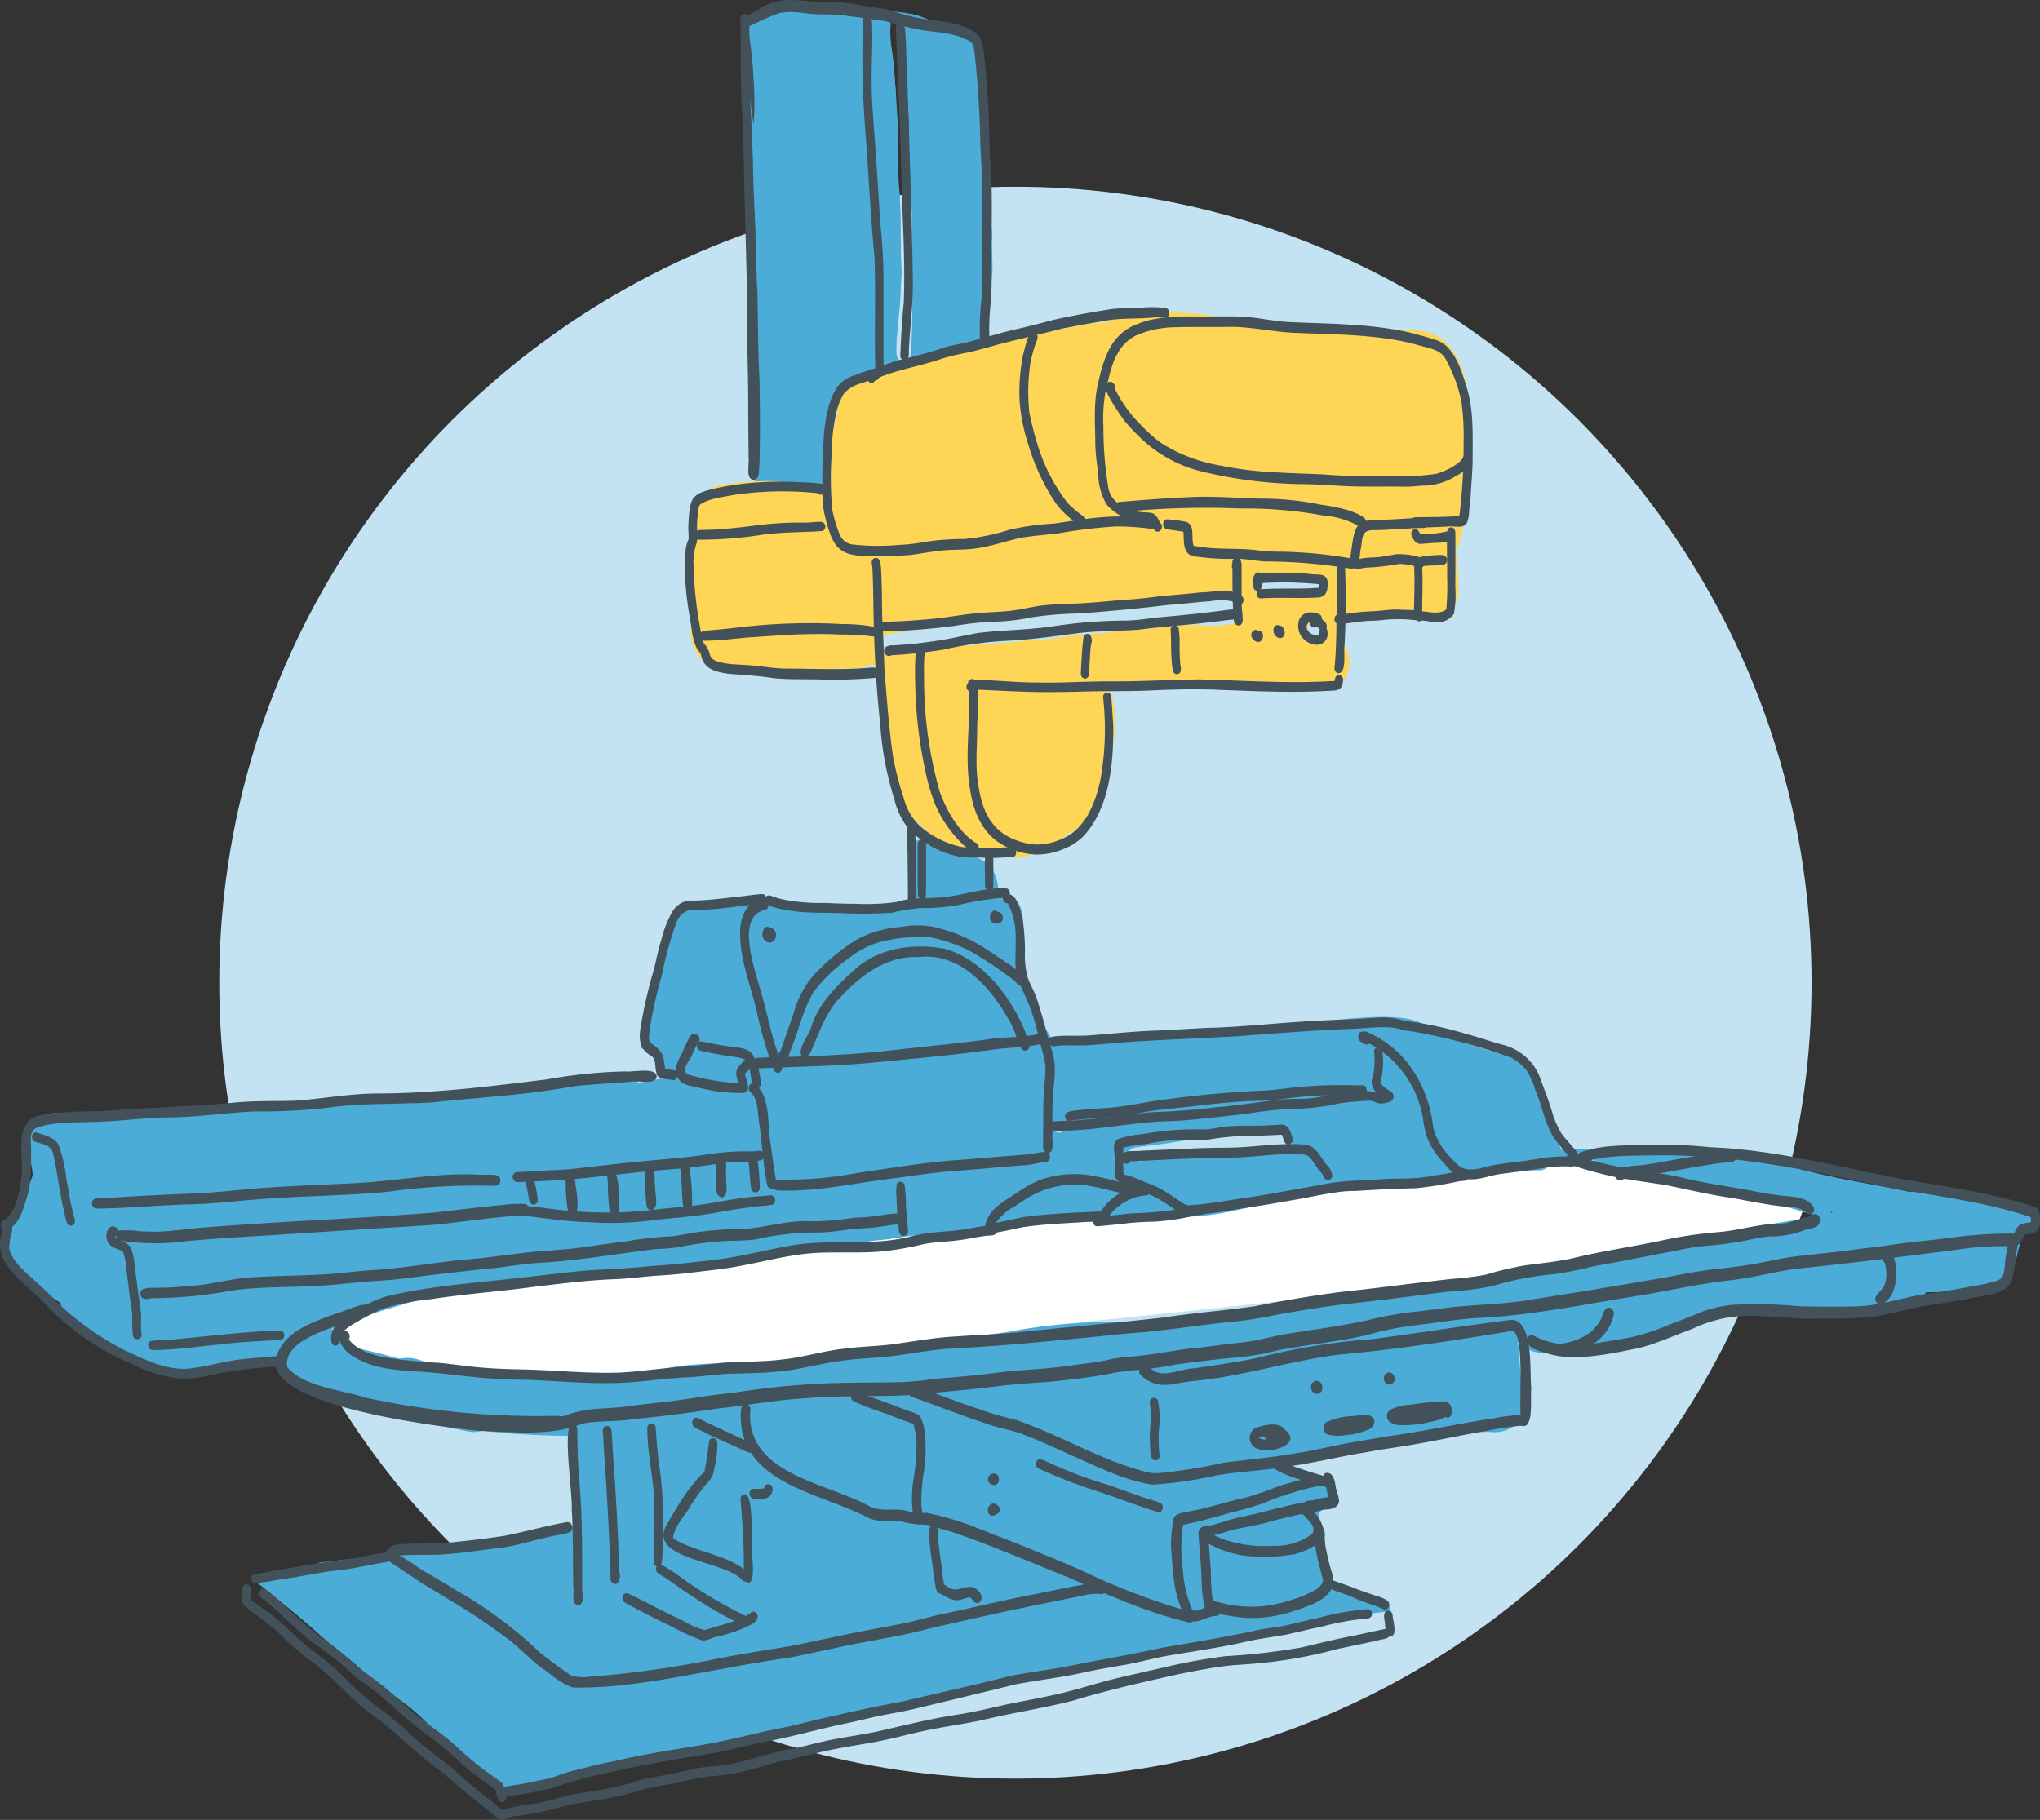 <svg xmlns="http://www.w3.org/2000/svg" width="294.67" height="262.949"><rect width="100%" height="100%" fill="#333333" stroke="none"/><g data-name="Group 426" transform="translate(-260.33 -2594.019)"><circle cx="115" cy="115" r="115" fill="#c3e3f2" data-name="Ellipse 284" transform="translate(292 2621)"/><g data-name="Group 360"><path fill="#fff" d="m309.401 2785.001 10.918-4.359 42.82-4.57 17.936-2.373 27.076-2.584 30.962-3.918 46.2-5.059 35.523 6.525-1.132 3.176-42.515 6.829-60.1 6.333-50.923 7.583-25.62 1.9-30.642-4.309-2-2.272Z" data-name="Path 111406"/><g fill="#4aacd7" data-name="Group 364"><path d="M371.826 2663.838c-.852-.1-.757-1.1-.769-1.746-.029-2.047.078-4.09.157-6.135.133-2.54.056-5.081-.012-7.622-.055-2.613-.029-5.227-.12-7.84-.029-6.458-.3-12.915-.74-19.357q-.985-9.014-1.647-18.07a19.5 19.5 0 0 1 .025-4.29.664.664 0 0 1 .846-.4 1.06 1.06 0 0 1 .556 1.039c.092.817.156 1.637.209 2.457a29 29 0 0 1 .052 3.127c.182 2.592.444 5.178.7 7.764.228 3.477.818 6.917 1.083 10.39.525 7.629.687 15.25.724 22.894-.028 2.589.125 5.175.091 7.764-.085 2.473-.251 4.942-.324 7.417-.139.809.293 2.556-.831 2.608" data-name="Path 111407"/><path d="M371.112 2642.609q0 2.172-.008 4.343a.6.6 0 0 1 .33.1 331 331 0 0 0-.194-3.983q-.056-.869-.126-1.736zm-1.037 22.06c-.756-.28-.741-1.177-.6-1.836.055-3.433.1-6.87.2-10.3a426 426 0 0 0-1.594-45.075c-.46-1.8 1.348-1.911 1.461-.108 1.151 5.231 1.033 10.535 1.494 15.811.306 4.442.667 8.86.947 13.28a154 154 0 0 1 .992 19.011c-.181 1.248.377 4.161-.922 4.686q.012.69.018 1.38v.575c.774.036 2.163-.165 2.1.985a31 31 0 0 0 3.753-.386c.576-3.375.486-11.139 3.444-13.078a33.4 33.4 0 0 1 3.9-2.74 26.5 26.5 0 0 0 4.554-1.685 1.15 1.15 0 0 0 .162.612.8.8 0 0 0 .351.279.7.7 0 0 0 .09.19.73.73 0 0 0 .616.319.9.9 0 0 0 .241-.035.76.76 0 0 0 .5-.571 2 2 0 0 0 .037-.257c.028-.229.038-.461.052-.692l.02-.326a39 39 0 0 0 5.873-1.662c1.269-.453 3.6.228 3.4-1.777.719-4.39.444-8.839.262-13.262a108 108 0 0 0-.471-12.377 58 58 0 0 0-.487-8.087c-.266-2.18.019-4.492-.667-6.591a17 17 0 0 0-5.216-1 13.6 13.6 0 0 0-3.806-.522c-.005-.4-.011-.794-.024-1.19a.8.8 0 0 0-.041-.224q-.01-.205-.031-.4c0-.024-.006-.047-.01-.07a19.4 19.4 0 0 1 4.283.655c2.249.354 5.964.184 6.494 2.992.419 3.188.458 6.417.91 9.605.043 5.357.777 10.673.634 16.041.037 4.2.552 8.433.037 12.622-.483 3.762-.209 5.165-4.584 5.419a29 29 0 0 1-7.188 1.836c-1.867.661-3.694 1.467-5.587 2.032-4.558 2.877-4.737 2.975-5.491 8.373-.637 1.787-.148 6.209-1.5 7.095a22 22 0 0 1-5.291.526c-1.109-.008-2.225-.047-3.314-.072Z" data-name="Path 111408"/><path d="M368.545 2599.662a3.61 3.61 0 0 1 3.14-2.693 37.5 37.5 0 0 1 8.659-.284c1.732.077 3.459.154 5.167.088a20 20 0 0 1 3.443.646c0 .074-.007.147-.011.22q-.01.254-.016.509-.011.546.006 1.093c-3.349-.778-6.727-.362-10.122-.81h-1.36c-2.359-.012-4.909-.023-7 .858-.807.422-.407 1.77-1.261 2.032h-.031c-.794-.001-.779-1.102-.614-1.659" data-name="Path 111409"/><path d="m389.129 2597.664-.017-.035z" data-name="Path 111410"/><path d="M357.386 2750.011c-.354-.511-.3-1.176-.615-1.716a26 26 0 0 0-1.738-2.5 6.5 6.5 0 0 1-.457-2.651 22.5 22.5 0 0 1 .7-8.212c.643-1.721.711-3.582 1.324-5.3.381-1.2 1.422-1.98 2.122-2.981a7.05 7.05 0 0 1 3.745-1.63 23.3 23.3 0 0 1 3.857.054c1.578.026 3.154.074 4.726.228 1.8.165 3.555.514 5.352.612 1.289.041 2.582.046 3.87.079a24 24 0 0 0 7.2-.853c1.5-.421 3.069-.444 4.585-.791a36 36 0 0 1 .2-5.954c.152-.822-.349-3.334 1.067-3 .5.195.519.8.753 1.215.305.42.325 1.091-.27 1.222-.112 2.058-.379 4.111-.291 6.178.214.719.368 1.745-.577 1.974q-1.343.299-2.711.473a36 36 0 0 0-4.357.871 51 51 0 0 1-9.78.3c-2.523-.214-4.943-.689-7.469-.716q-1.254-.026-2.509-.071a10.6 10.6 0 0 0-4.6.36 7.4 7.4 0 0 0-1.491.814c-.49.491-.81 1.127-1.335 1.6a7.05 7.05 0 0 0-.978 3.173 48 48 0 0 0-1.453 7.3c-.086 1.375.07 2.751.071 4.127-.033.691.468 1.166.865 1.67a8.5 8.5 0 0 1 1.316 2.34 2.9 2.9 0 0 1 .207 1.4.732.732 0 0 1-1.329.385" data-name="Path 111411"/><path d="M265.465 2760.352c-.734-.723.014-1.336.454-1.97 1.222-2.381 4.114-2.545 6.465-2.88 1.974-.259 3.956-.473 5.936-.675 3.986-.289 7.951-.886 11.955-.819 3.79-.018 7.581.045 11.369-.044 2.427-.1 4.847-.331 7.274-.432 6.252-.157 12.51.058 18.75-.468 3.939-.138 7.848-.675 11.774-.988 3.835-.435 7.653-1.017 11.494-1.411a52 52 0 0 0 6.588-1.2c.238-.1.472-.216.711-.318a.684.684 0 0 1 .988-.138c2.01 2.387-5.25 2.888-6.535 3.229-3.806.543-7.637.906-11.441 1.468-6.9.715-13.821 1.243-20.756 1.5-3.71.093-7.421-.015-11.131.1-4.337.234-8.667.579-13.016.485-3.026 0-6.086-.017-9.1.079-2.94.187-5.87.491-8.808.709-2.8.3-5.608.532-8.377 1.029a5.55 5.55 0 0 0-2.372.956 8.7 8.7 0 0 0-.877 1.1c.046.424-.276.637-.614.751a.655.655 0 0 1-.731-.063" data-name="Path 111412"/><path d="M316.13 2754.865a.7.7 0 0 1 .537-.805c3.075-.758 6.249-.741 9.36-1.262q4.541-.524 9.068-1.171c2.762-.374 5.543-.6 8.308-.956 2.73-.512 5.5-.778 8.226-1.317.829-.089 1.118 1.22.4 1.58-.845.244-1.725.4-2.592.567-3.035.521-6.107.782-9.144 1.279a3.4 3.4 0 0 1-1.181.044l-1.78.2c-5.64.709-11.26 1.639-16.928 2.074-1.188.129-2.372.289-3.561.415a.7.7 0 0 1-.713-.648" data-name="Path 111413"/><path d="M288.164 2792.382a12.77 12.77 0 0 1-6.49-1.229 7.8 7.8 0 0 1-2.9-1.409 21 21 0 0 1-2.532-1.363c-.739-.466-1.439-1-2.144-1.512a49 49 0 0 1-4.048-3.082c-.421-.4-1.033-.818-.941-1.478a68 68 0 0 1-5.729-4.184 4.07 4.07 0 0 1-1.734-3.929 21.3 21.3 0 0 1 .8-4.461 49 49 0 0 0 1.717-3.881 9.4 9.4 0 0 0 1.1-2.873c.036-1.218 0-2.439.018-3.658.046-.613-.16-1.517.534-1.82a2.1 2.1 0 0 1 .9-.664c.254-.111.557-.28.835-.154a.81.81 0 0 1 .4 1.042c-.15.4-.648.537-.994.718-.265.151-.1.5-.126.746q.014.515.02 1.031c.144 4.119-.119 3.985-1.677 7.607-.456 1.155-1 2.007-1.426 3.1a32 32 0 0 0-.6 4.006c-.219 1.219 3.4 3.489 4.37 4.238 2.956 1.96 5.773 4.115 8.718 6.093 1.353.941 2.647 1.963 3.978 2.934a11.5 11.5 0 0 0 3.853 2.112 22.9 22.9 0 0 0 7 .112 41.5 41.5 0 0 0 5.217-.914 40 40 0 0 1 2.246-.315c.65-.147 1.384-.213 1.593.6a.944.944 0 0 1-.548 1.151c-1.715.359-3.5.389-5.191.9a35.7 35.7 0 0 1-6.219.536" data-name="Path 111414"/><path d="M299.326 2790.956c-.453-.993.552-1.261 1.169-1.759 4.282-4.62 10.574-6.271 16.389-8.131 3.476-.992 6.941-2.039 10.466-2.852a67 67 0 0 1 9.836-1.263c5.382-.411 10.758-.837 16.128-1.355 1.389-.074 2.782-.024 4.172-.072a61 61 0 0 0 6.576-.854c3.846-.494 7.65-1.305 11.516-1.621 3.737.06 7.312-.979 10.978-1.508a37 37 0 0 0 4.245-.6c2.113-.459 4.164-1.185 6.311-1.483 2.231-.222 4.469-.5 6.713-.513.88.049 1.012 1.568.1 1.7a70 70 0 0 0-8.153.878c-2.108.468-4.174 1.13-6.318 1.432-1.072.165-2.156.235-3.233.377-2.1.318-4.173.828-6.277 1.147-2.02.309-4.075.236-6.1.53-5.424.7-10.8 1.856-16.248 2.284a66 66 0 0 0-6.655.33c-6.518.81-13.107.934-19.62 1.781a84.4 84.4 0 0 0-12.58 3.027c-4.692 1.406-9.5 2.778-13.757 5.283-1.626.846-2.736 2.411-4.355 3.251-.183.643-1.042.489-1.303-.009" data-name="Path 111415"/><path d="M394.008 2772.665c-.665.077-1-.9-.521-1.325a4.2 4.2 0 0 1 1.585-.51c.941-.19 1.9-.3 2.847-.436a.72.72 0 0 1 .676-.3c1.353-.064 2.7-.231 4.044-.376 1.035-.1 2.061-.283 3.095-.414a17 17 0 0 1 1.75-.179.57.57 0 0 1 .4.16c5.406-.784 10.843-1.289 16.276-1.838 4.014-.583 8.008-1.312 12.026-1.889 3.073-.421 6.059-1.307 9.135-1.7 3.488-.365 6.928-1 10.368-1.67 3.153-.486 6.256-1.241 9.387-1.825a10.5 10.5 0 0 1 2.182-.184.928.928 0 0 1 .206 1.667 7.5 7.5 0 0 1-1.278.427c2.277-.108 4.543-.395 6.8-.683.84-.058 1.772-.518 2.583-.188a52.4 52.4 0 0 1 11.987-1.375 5 5 0 0 0 .783 0c.777-.046 1.624-.091 1.753.794.106 1.01-.917 1.06-1.662 1.032-6.9-.211-13.554 1.724-20.279 2.945-2.05.332-4.115.586-6.186.725-.642 0-1.581.225-1.895-.507-5.566 1.225-11.229 1.9-16.847 2.833-3.9.933-7.8 2.009-11.845 1.95-.59.108-1.18.22-1.775.3a.9.9 0 0 1-.6-.079.761.761 0 0 1 .11-1.353 101 101 0 0 1-10.6 1.3c-1.588.142-3.172.323-4.754.518a37 37 0 0 0-2.016.2l.08-.01h.032-.032q-1.1.137-2.2.29a2 2 0 0 0-.165-.037v-.008a5.5 5.5 0 0 0-1.875.084c-.422.058-.845.114-1.266.187-.623.106-1.239.245-1.85.407-1.55.149-3.1.259-4.662.259-1.593.212-3.2.353-4.78.632-.28.214-.7.1-1.024.191Z" data-name="Path 111416"/><path d="M522.069 2772.131a1 1 0 0 1 .619-1.271 5.6 5.6 0 0 1 .9-.741 13.6 13.6 0 0 0-2.391-.862 43 43 0 0 0-5.952-1.567c-3.069-.739-6.221-1.034-9.311-1.673-2.413-.4-4.729-1.215-7.149-1.581a34.5 34.5 0 0 1-7.079-1.65 7 7 0 0 1-.653-.241.816.816 0 0 1-.154-1.24c.5-.481 1.616.256 2.219.361 3.1.932 6.355 1.058 9.469 1.907 2.315.646 4.691 1.015 7.054 1.432a70.6 70.6 0 0 1 11.49 2.489c1.537.6 4.065.768 4.066 2.911-.01.734-.681 1.1-1.195 1.5-.464.538-1.538 1.179-1.933.226" data-name="Path 111417"/><path d="M542.032 2772.68c-3.17-.452-6.233-1.469-9.371-2.1-.557.749-1.768.132-2.519.022-1.118-.284-2.225-.61-3.337-.919q-1.7-.475-3.4-.96c-.639-.259-1.584-.21-1.954-.869-5.6-1.335-11.272-2.344-16.886-3.61-.272.937-2.133.3-2.826.291-1.375-.178-2.745-.4-4.115-.611a219 219 0 0 0-3.119-.455 6.5 6.5 0 0 1-1.121-.193.93.93 0 0 1-.464-1.168c-.531.032-1.06.126-1.592.134a.685.685 0 0 1-.638-.447c-.231-.677.233-1.048.872-1.1q.702-.134 1.412-.213c.279-1.286 2.073-.507 2.919-.307 2.168-.174 4.345-.316 6.521-.284a63 63 0 0 1 9.8 1.613c1.358-.77 6.425.9 8.032 1.4 4.305 1.171 8.7 1.915 13.077 2.733.929.182 1.855.381 2.782.573a33 33 0 0 1 4.888.365 51.6 51.6 0 0 1 9.329 2.326 19 19 0 0 1 3.757.472 1.023 1.023 0 0 1 .35 1.333c-.685 1.027-3.067.943-4.208.982-1.991 1.158-5.257.33-7.437-.038.076.46-.229 1.069-.752 1.03" data-name="Path 111418"/><path d="M427.04 2746.911q-5.575-.008-11.15-.079a29 29 0 0 1-3.141-.152 2.33 2.33 0 0 1-1.2-.39c-.471-.366-.624-.99-.953-1.468a13 13 0 0 1-1.319-2.049 20 20 0 0 1-2.343-5.168 17 17 0 0 1-.169-2.416c-.121-1.175-.286-2.342-.3-3.526-.191-1.986.144-4.027-.284-5.984-1-.433-2.127-.233-3.159-.488-.835-.3-.708-1.323-.746-2.039-.054-1.035-.031-2.069-.019-3.106a28.3 28.3 0 0 1-8.277-2.446.526.526 0 0 1-.646-.137l.019.022c-.228-.22-.561-.322-.752-.582a.833.833 0 0 1 .138-1.15c.485-.317 1.039.071 1.511.237 1.166.483 2.33.973 3.535 1.348a24 24 0 0 0 4.878 1.1c.967-.041 1.183 1.017 1.146 1.785.029 1.094.006 2.188.074 3.281 4.323.1 4.118 1.561 4.309 5.309a44.5 44.5 0 0 0 .37 5.889 14 14 0 0 0 .316 3.138 37 37 0 0 0 2.246 4.54 9.4 9.4 0 0 1 1.376 2.314 52 52 0 0 0 6.064.152c1.468-.207 2.935-.5 4.406-.658 5.7.093 11.394-.782 17.083-1.035 3.15-.094 6.292.144 9.435.321.712-.077 1.368.131 1.477.946a1 1 0 0 1-.775 1.161c-3.942.165-7.872.537-11.794.946a107 107 0 0 1-11.356.384" data-name="Path 111419"/><path d="M485.134 2761.655a.78.78 0 0 1-.659-.514 13 13 0 0 1-.947-1.84 28.5 28.5 0 0 1-1.5-3.748 26 26 0 0 1-1.309-3.009 2.5 2.5 0 0 1-.189-1.4 5.97 5.97 0 0 0-3.261-3.005.81.81 0 0 1-.857-.076c-.593-.221-1.191-.419-1.79-.622a6.1 6.1 0 0 1-2.12-.306c-.388.643-1.18.369-1.76.2-.97-.284-1.931-.6-2.9-.888a37 37 0 0 0-4.6-1 3.3 3.3 0 0 1-1.319-.322c-1.667.028-3.353-.149-5.031-.047-1.805.055-3.589.364-5.39.474-2.359.169-4.742-.12-7.091.2l.07-.014c-1.015.285-1.54-1.287-.734-1.844a1.85 1.85 0 0 1 1-.278c.866-.058 1.525-.064 2.354-.081.56-.017 1.053-.249 1.6-.3 1.8-.147 3.614-.156 5.419-.182a9 9 0 0 0 1.925-.1 35.6 35.6 0 0 1 5.136-.023 1.7 1.7 0 0 1 .79.194 10 10 0 0 0 1.1.023 22 22 0 0 1 3.876.338c3.524.57 6.869 1.941 10.279 2.851a6.92 6.92 0 0 1 4.254 3.246 14.8 14.8 0 0 1 2.116 5.431 22.4 22.4 0 0 0 1.539 3.541c.468.738 1.407 2.974-.001 3.101" data-name="Path 111420"/><path d="M373.859 2663.945a4 4 0 0 1-.431-.394c-4.8-.382-3.608-5.265-3.557-8.6-.006-4.052.343-8.094.431-12.146.022-.928 0-1.859-.007-2.79-.853-2.765-.108-5.773-.022-8.609.218-2.883-.585-6.129.886-8.751-.083-3.079-.176-6.159-.4-9.233-1.525-2.389-1-5.266-1.435-7.752-.62-3.415-.423-9.274 4.5-8.414 1.8-1.835 4.469-1.775 6.945-1.715.542.013 1.074.026 1.586.02 1.057.051 2.115.044 3.172.037a28.2 28.2 0 0 1 6.568.473c1.729.343 3.264 1.337 5.008 1.6a4.7 4.7 0 0 1 4.519 2.395c1.189 2.275.71 4.935.639 7.393-.108 2.932-.048 5.867-.122 8.8-.5 3.694.873 10.734-3.029 12.6-.249 3-3.313 5.975-6.292 4.165-.19.636-.412 1.347-.685 2.055-.009-.625-.056-1.246-.094-1.87.038-1.1.049-2.2.054-3.307 0-1.5-.03-3.007-.051-4.51a26 26 0 0 0-.115-2.191c-.047-.482-.113-.961-.173-1.442l-.019-.4q-.057-1.172-.06-2.343 0-1.108-.026-2.217c-.018-.719-.048-1.438-.057-2.158v-.049c0-.358 0-.714-.012-1.071v-.088.096q.002-.086-.006-.173v-1.155c0-.778-.027-1.556-.07-2.332-.04-.72-.112-1.438-.173-2.156a.75.75 0 0 0-.112-.33c-.046-.645-.109-1.288-.158-1.933a65 65 0 0 0-.244-2.954c-.052-.453-.1-.906-.178-1.356-.038-.227-.076-.454-.106-.68a.75.75 0 0 0 .265-.575c-.009-.547-.013-1.1-.031-1.643a.8.8 0 0 0-.042-.224 7 7 0 0 0-.03-.4 1.1 1.1 0 0 0-.119-.4q-.036-.062-.072-.122v-.006a.92.92 0 0 0-.484-.516.76.76 0 0 0-.935.341 1.66 1.66 0 0 0-.134.734q-.01.254-.016.509a17 17 0 0 0 .081 2.189c.037.338.094.67.15 1.005s.1.655.134.983q.12 1.006.2 2.016v-.019q.027.363.051.725c.046.715.117 1.428.169 2.143q.073 1.008.122 2.019c.067 1.36.2 2.717.25 4.079v2.715c0 1.524-.026 3.054.066 4.576.025.425.068.849.117 1.272q.044.833.081 1.667c.066 1.49.084 2.983.09 4.475.007 1.558-.006 3.116.078 4.672q.017.325.029.65c-.045 1-.11 2.005-.146 3.009a48 48 0 0 1-.1 1.9 3.58 3.58 0 0 1-3.387 1.085 9 9 0 0 1-.65 1.178l-.226.359a4.89 4.89 0 0 1-2.588 6.448 9.6 9.6 0 0 1-2.379 2.24 68 68 0 0 0-1.73 11.79l.032-.474a3.755 3.755 0 0 1-3.552 3.842 3 3 0 0 1-1.968-.757" data-name="Path 111421"/><path d="M379.361 2660.732h.014q-.002.057-.008.115z" data-name="Path 111422"/><path d="M391.93 2630.453v-.012.043z" data-name="Path 111423"/><path d="M391.588 2614.602v.038z" data-name="Path 111424"/><path d="m389.129 2597.664-.035-.072q.018.038.037.075Z" data-name="Path 111425"/><path d="M376.558 2655.758c-4.034-1.1-3.17-5.863-2.588-9 .659-4.507 1.074-9.045 1.449-13.583.463-3.307.87-13.575 2.85-15.56 2.666-2.552 6.362.757 5.768 3.886-.774 6.514-1.547 13.027-2.232 19.552 1.025-.705 2.273-.875 3.318-1.522a17.4 17.4 0 0 1 2.485-1.569c-.112-2.568-.622-5.916 1.787-7.6a3.93 3.93 0 0 1 1.043-2.086c0 1.462 0 2.924.077 4.384q.018.325.029.651c-.044 1-.109 2.005-.146 3.009a43 43 0 0 1-.134 2.286c-.073.807-.143 1.615-.219 2.421-.071.773-.159 1.546-.2 2.321-.022.4-.036.8-.033 1.2 0 .2 0 .391.013.587a1.23 1.23 0 0 0 .165.663.8.8 0 0 0 .351.28 1 1 0 0 0 .031.081c-.963.554-1.928 1.106-2.911 1.629a9.06 9.06 0 0 0-4.509 2.545c-1.864 1.742-2.89 5.483-5.746 5.483a3.6 3.6 0 0 1-.648-.058" data-name="Path 111426"/><path d="M391.872 2645.037c.033-.552.073-1.1.111-1.653.083-1.226.1-2.453.122-3.681q.008-.566.01-1.133c0-.385-.011-.772 0-1.157.03-.776.022-1.551.011-2.327-.008-.624-.055-1.246-.094-1.869.04-1.1.051-2.2.054-3.309q0-1.31-.021-2.621a3.29 3.29 0 0 1 3.8 1.467c-.348-2.871 2.007-6.365 5.123-4.758a4.365 4.365 0 0 1 2.642 4.629c-.122 2.84.687 6.212-1.257 8.594-.3 2.952-.521 7.376-4.524 7.223a11.2 11.2 0 0 0-5.087.363q-.456.252-.909.509.012-.143.019-.277" data-name="Path 111427"/><path d="M382.901 2608.869c-2.757-.857-5.405-2.148-8.3-2.621a3.72 3.72 0 0 1-4.189-1.853c-3.241-1.548-3.419-6.646-.344-8.458 1.564-.778 3.431-1.622 5.213-1.254 4.346 1.522 9.131 1.666 13.689 2.547a4 4 0 0 0-.03.407q-.01.254-.016.509a17 17 0 0 0 .081 2.19c.037.338.094.67.151 1s.1.655.134.983q.121 1.007.2 2.016v-.019q.028.363.051.725c.046.715.117 1.428.169 2.143q0 .075.01.149a15.4 15.4 0 0 0-2.8-.665 3.77 3.77 0 0 1-3.364 2.26 3.4 3.4 0 0 1-.655-.059" data-name="Path 111428"/><path d="m391.333 2607.812-.009-.1a.7.7 0 0 0-.111-.33c-.046-.644-.11-1.288-.158-1.932a65 65 0 0 0-.245-2.955c-.051-.453-.1-.906-.177-1.356a20 20 0 0 1-.105-.68.75.75 0 0 0 .263-.575c-.009-.547-.013-1.1-.031-1.643a.8.8 0 0 0-.041-.224 6 6 0 0 0-.031-.4 21.3 21.3 0 0 1 5.4 2.055 5.216 5.216 0 0 1 .471 7.567 3.57 3.57 0 0 1-2.649 1 10.2 10.2 0 0 1-2.577-.427" data-name="Path 111429"/><path d="m389.129 2597.664-.036-.073q.02.036.036.074Z" data-name="Path 111430"/><path d="M287.644 2792.003c-3.837-.744-10.188.146-11.629-4.441-2.147-.878-4.4-2.33-4.642-4.86a6 6 0 0 1-.453-.563c-2.335-.272-4.27-1.9-6.072-3.29-4.957-3.293-2.522-9.618.086-13.649.768-3.177-2.488-7.153.97-9.613 1.977-1.361 4.588-.482 6.788-.269a91.6 91.6 0 0 0 13.669.346c15.825-1.771 31.769-1.921 47.668-2.384 7.759-1.121 15.529-2.214 23.353-2.764a14.4 14.4 0 0 1-2-1.278 1.43 1.43 0 0 0 .369-1.691 1.3 1.3 0 0 0-.131-.226 1.4 1.4 0 0 0-.816-.691l-.219-.126a3.4 3.4 0 0 0-.459-.215l-.2-.189a3.8 3.8 0 0 0-.675-.487 2.4 2.4 0 0 0-.337-.155 7.42 7.42 0 0 1 1.582-5.019c.825-2.6 1.071-4.749 2.812-6.75-.93-9.676 1.583-9.278 10.044-9.1.215-.006.43 0 .644 0a4.1 4.1 0 0 0 1.964-.277c4.554-.519 9.127 1.112 13.65 1.615 3.478.667 7.054-.526 10.55-.878-2.569-1.719-3.521-5.838-.768-7.843 2.182-1.417 4.851-.209 7.1.425a4.84 4.84 0 0 1 3.967 5.3c4.26 2.6 1.8 8.277 2.432 12.341 1.845 4.185 6.9 10.1 4.6 14.7a5.55 5.55 0 0 1-.657 6.4c.62.049 1.232.108 1.839.155a.743.743 0 1 0 1.355.393.7.7 0 0 0-.087-.323 10.8 10.8 0 0 0 3.237-.337c5.119-.473 6.887 7.511 2.479 9.716a98 98 0 0 1-13.988 2.827c-1.253 3.3-5.354 2.637-8.195 3.147q-7.453.825-14.91 1.591c-4.04.519-8.172.468-12.143 1.411-2.944.46-6.348 2.081-9.15.427-4.422.748-8.809 1.683-13.2 2.606-2.685.414-5.97 1.809-8.267-.3-1.857.211-3.8.563-5.6-.122-4.087 1.171-8.31 1.775-12.4 2.926-4.626 1.276-9.134 2.951-13.8 4.08-1.957.372-3.872.79-5.318 2.271-1.121 3.139-4.966 3.6-7.831 4.128a24.7 24.7 0 0 1-6.223 1.083 14 14 0 0 1-.988-.048" data-name="Path 111431"/><path d="M412.526 2756.973a.744.744 0 1 0 .717-.77.753.753 0 0 0-.717.77m11.942 2.821a3 3 0 0 0-.478.1.94.94 0 0 0-.49.35.75.75 0 0 0 .109.978 1.4 1.4 0 0 0 .574.274q.165.055.325.124a.74.74 0 0 0 .485.176.75.75 0 0 0 .474-.165.74.74 0 0 0 .264-.485c1.49-.11 2.99-.043 4.481-.155.881-.067 1.759-.17 2.639-.256a29 29 0 0 1 2.514-.126h1.378c.494-.005.985-.028 1.479-.057s.99-.066 1.486-.1c.478-.028.957-.04 1.435-.059.922-.035 1.845-.066 2.767-.117.428-.025.856-.057 1.285-.085q.271-.018.544-.031a1.3 1.3 0 0 0 .91-.419 1.07 1.07 0 0 0-.08-1.493 1.69 1.69 0 0 0-1.29-.331q-.54.002-1.079.023-1.113.041-2.226.086c-.82.033-1.64.055-2.458.1s-1.627.117-2.441.161c-.935.05-1.87.047-2.8.126-1.035.089-2.058.25-3.082.426-.98.167-1.961.337-2.948.461q-1.451.18-2.9.381c-.293.035-.584.069-.877.113m-26.216 8.138c-.051-3.582 3.015-4.7 6.03-5.1a5.3 5.3 0 0 1 .012-1.263 5 5 0 0 1 .79-2.067 4.9 4.9 0 0 1-.433-1.607c-4.931-2.389-3.419-8.8 1.63-10 .8-2.528 3.326-2.909 5.612-2.949 2.258-.194 4.512-.443 6.771-.609 4.153-.165 8.284-.734 12.426-.913a14.4 14.4 0 0 0 4.124.238c5.41-.766 10.881-1.04 16.269-1.986 2.947-.53 12.55-1.54 14.551.5 2.808.106 5.811 1.37 6.628 4.271a5.34 5.34 0 0 1 4.51 2.367 6.11 6.11 0 0 1 2.87 4.262c.6 3.338-3.327 6.259-5.831 3.376a9 9 0 0 1-.8.159c.476 3.614-2.365 5.986-5.739 6.217-7.277 1.38-14.656 2.229-22 3.149-7.309 1.457-14.536 3.3-21.88 4.612q-.763.14-1.527.285c-.562-.06-1.123-.111-1.684-.179-.7-.108-1.4-.238-2.1-.315a14 14 0 0 0-2.27-.033c-.743.04-1.487.076-2.229.121s-1.493.122-2.236.213h.021q-1.072.133-2.141.283a2 2 0 0 0-.165-.038v-.007a5.5 5.5 0 0 0-1.875.084c-.422.058-.845.114-1.266.187a23 23 0 0 0-2.715.653c-.655.2-1.295.432-1.939.661l-.378.1a4.74 4.74 0 0 1-3.035-4.676Z" data-name="Path 111432"/><path d="M478.104 2759.994a8.45 8.45 0 0 1-2.839-2.256c-2.114-1.884-4.335-4.684-2.6-7.557 1.358-1.846 3.516-4.052 6.007-2.826 4.886 1.837 6.998 14.311-.568 12.639" data-name="Path 111433"/><path d="M463.788 2764.684c-3.509-.287-5.052-5.177-2.549-7.541 4.229-3.03 15.843-2.394 21.244-2.175 3.739.872 4.276 6.95.5 8.142-5.364.085-10.9-.291-16.259.7a3.32 3.32 0 0 1-2.936.874" data-name="Path 111434"/><path d="M515.81 2779.938a4.637 4.637 0 0 1-.47-7.428c3.078-1.719 6.963-1.52 9.985-3.5 2.2-6.625 10.06-.857 14.261.454 1.647-.179 3.295-.469 4.953-.5 5.476-.062 5.585 9.611-.184 8.546-1.732 4.068-11.243 2.3-11.826-1.9q-.342-.145-.686-.288-.112.068-.23.126a3 3 0 0 1-1.33.306 9.75 9.75 0 0 1-7.66 3.542c-2.177.603-4.627 1.832-6.813.642" data-name="Path 111435"/><path d="M506.152 2783.6c-2.552-.952-3.429-4.763-1.7-6.822 1.679-2.067 4.655-1.582 7.019-2.015 4.734-.568 9.327-1.987 14.093-2.348a111 111 0 0 1 12.726-.343c1.584.017 3.169.035 4.753.028a4.04 4.04 0 0 1 1.787-2.117c1.028-.847 1.836-2.4 3.357-2.424a4.105 4.105 0 0 1 4.281 3.82c.265 1.392-.548 2.558-.741 3.874-.406 1.674-.772 3.719-2.572 4.465-3.372 1.322-7.1.858-10.649 1.036-.94 2.3-3.408 2.3-5.588 2.286-.385 0-.762 0-1.119.009-2.536.008-5.073.015-7.609-.07q-4.481.253-8.96.541c-.693.012-1.393.065-2.1.129a3 3 0 0 0-1.018-.349 10 10 0 0 0-2.283.009c-.559.04-1.119.11-1.673.2a15 15 0 0 0-1.3.254q-.35-.07-.704-.163" data-name="Path 111436"/><path d="M484.079 2789.455c-6.228.656-7.746-7.319-1.779-9.024 2.171-3.044 7.5-3.361 10.9-4.448 8.759-1.932 17.457-4.308 26.323-5.664 3.675-.256 5.481 4.735 3.328 7.379-1.658 2.037-5.632 1.778-8.115 2.573a4.17 4.17 0 0 1-2.154 3.138 3 3 0 0 0-.467-.11 10 10 0 0 0-2.283.009q-.84.063-1.673.2a10.1 10.1 0 0 0-2.435.631 14.4 14.4 0 0 0-1.961 1 10 10 0 0 0-1.24.889 4.4 4.4 0 0 0-.8.893q-.041.062-.081.126l-.06.026-.165-.019a6.8 6.8 0 0 0-2.282.161 30 30 0 0 0-2.936.878c-1.141.393-2.275.805-3.408 1.219l-.04.014q-2.611.236-5.235.233-1.723-.008-3.437-.104" data-name="Path 111437"/><path d="M406.871 2798.047c-2.99-.656-4.23-4.607-2.739-7.119 1.336-2.542 4.586-1.981 6.98-2.5 3.391-.67 6.908-.831 10.3-1.6a102 102 0 0 0 8.282-2.2 45.5 45.5 0 0 1 8.9-1.272c6.049-.407 12.02-1.475 18.042-2.137a69 69 0 0 1 10.474-.364c5.673-1.018 11.347-1.967 16.988-3.139a23 23 0 0 1 2.67-.333c4.112.281 5.7 7.426 1.465 8.815-5.646 1.193-11.288 2.417-16.964 3.465-2.943 1.32-6.325 1.306-9.462 1.913-18.292 2.179-36.652 4.597-54.936 6.471" data-name="Path 111438"/><path d="M305.023 2794.177c-3.916-2.1-3.709-10.448 1.866-8.983 1.812.7 2.416 2.671 3.014 4.329.984 2.83-1.984 6.395-4.88 4.654" data-name="Path 111439"/><path d="M311.687 2797.218c-16.973-5.573-6.9-18.75-2.863-10.2a23.2 23.2 0 0 0 4.862 2.628c4.118 1.5 2.658 9.114-1.999 7.572" data-name="Path 111440"/><path d="M310.79 2797.083c-3.222-1.047-6.759-1.722-9.341-4.042-4.334-4.369 1.816-11.144 5.726-5.691a64 64 0 0 0 5.132 2.023c3.869 1.33 2.909 8.542-1.517 7.71" data-name="Path 111441"/><path d="M328.127 2800.874c-5.72-1.094-11.34-2.6-16.993-3.975-4.4-.907-3.751-8.828 1.062-8.038 5.676 1.286 11.228 3.109 16.967 4.163 4.327.875 3.622 8.639-1.036 7.85" data-name="Path 111442"/><path d="M367.233 2802.159c-14.349-1.483-28.948.607-43.134-2.412-2.969-.942-7.584-.751-8.443-4.469-.81-4.592 2.742-6.215 6.566-4.244 14.5 4.1 29.709 1.177 44.491 3 4.865-.295 5.531 8.093.52 8.125" data-name="Path 111443"/><path d="M354.954 2801.435c-4.278.086-6.112-5.988-2.644-8.393 4.928-2.206 10.7-1.928 16.019-2.2a74 74 0 0 0 11.266-1.11c8.733-.881 17.442-2 26.131-3.235a82.5 82.5 0 0 1 17.224-1.478c3.326.135 6.8-.465 9.985.745 3.871 1.38 3.37 8.47-1.1 8.362-2.217-.043-4.438.137-6.659.068-11.282-.327-22.395 2-33.571 3.223-5.821.57-11.633 1.155-17.414 2.051-5.716.574-11.392.024-17 1.08a3.18 3.18 0 0 1-2.188.895h-.142Z" data-name="Path 111444"/><path d="M346.349 2826.156c-4.313-2.673-2.16-11.647-2.864-16.226-.126-1.743-.236-3.49-.4-5.23a6.35 6.35 0 0 1-.434-4.036 3.66 3.66 0 0 1 5.846-2.183c3.407-.373 5.584 3.9 4.135 6.671.025.546.063 1.092.065 1.117-.19 3.414 2.342 7.844-.959 10.377-.115 2.3.63 4.61.125 6.88-.534 2.387-3.305 4-5.514 2.63" data-name="Path 111445"/><path d="M304.635 2828.555q-1.644-1.436-3.346-2.806c-1.16-.935-2.29-1.9-3.493-2.777l-.4-.307q.376-.08.751-.175c.738-.19 1.466-.383 2.192-.619a34 34 0 0 0 1.976-.7c.581-.231 1.155-.476 1.748-.678a22 22 0 0 0 2.564-.735 25 25 0 0 0 2.277-.249c5.934-.6 11.788-1.806 17.721-2.394 6.4-.429 12.813-.574 19.215-.95 5.965-1.374 8.149 7.2 2.526 8.627-3.154.109-6.225.286-9.361.543-11.545-.128-22.836 2.514-34.3 3.281Z" data-name="Path 111446"/><path d="M333.919 2852.636a39 39 0 0 0-4.469-3.085c-.2-.164-.393-.328-.591-.49-1.111-.912-2.266-1.765-3.379-2.677a34 34 0 0 1-1.9-1.795 40 40 0 0 0-3.718-3.621c-1.5-1.23-3.111-2.3-4.668-3.449-1.345-1.065-2.576-2.253-3.889-3.356-1.119-.94-2.266-1.845-3.4-2.772s-2.189-1.887-3.277-2.837-2.214-1.892-3.346-2.806c-.577-.465-1.146-.937-1.72-1.4a3.54 3.54 0 0 1 2.814-2.266c3.777-.312 13.39 8.285 17.165 10.651a99 99 0 0 0 11.892 7.956 24.3 24.3 0 0 1 6.4 4.49c2.116 1.805 1.805 5.317.113 7l-.76.187c-.764.188-1.529.375-2.3.552l-.192.044a4.7 4.7 0 0 1-.775-.326" data-name="Path 111447"/><path d="M332.706 2852.406a107 107 0 0 0-3.847-3.345c-1.111-.912-2.266-1.765-3.379-2.677a34 34 0 0 1-1.9-1.795 40 40 0 0 0-3.718-3.621c-1.5-1.23-3.111-2.3-4.668-3.449-1.345-1.065-2.576-2.253-3.889-3.356-1.119-.94-2.266-1.845-3.4-2.772a68 68 0 0 1-1.809-1.548 3.56 3.56 0 0 1 2.064-1.66c2.253-.681 3.988 1.233 5.731 2.338 2.3 1.552 4.55 3.193 6.9 4.679 3.157-1 6.718 4.154 9.124 5.912 2.8 1.672 5.075 3.981 7.5 6.062a5.1 5.1 0 0 1 2.315 4.569q-1.274.308-2.547.623c-.765.188-1.529.375-2.3.552-.374.087-.751.166-1.125.258l-.116.029q-.468-.395-.936-.799" data-name="Path 111448"/><path d="M332.704 2852.406q-1-.902-2.015-1.793a5.13 5.13 0 0 1 1.432-3.17 5.35 5.35 0 0 1-1.029-2.566 5.1 5.1 0 0 1 .705-3.324c-4.409.535-8.244-.414-7.989-5.69-2.618.781-5.783.573-6.976-2.294-1.572.1-3.146.174-4.721.211v-.005c-4.59-.241-5.533-7.806-1.135-9.152 3.778-.59 7.666-.588 11.294-1.985 6.024-3.038 12.205-6.02 18.82-7.638 2.973-.738 6.062-1.8 9.154-1.291l.062-.307a9 9 0 0 1 .292-1.085c-1.269-2.562-.456-5.366.259-7.942.087-6.625 7.587-5.006 12.05-4.8 2.358-1.66 5.281-2.292 8.064-2.86 6.114-1.118 12.313-1.72 18.479-2.465 3.906-.183 9.921-2.326 11.452 2.793 1.169.073 3.047.033 5.186-.009 5.222-.1 11.992-.2 13.772 1.368a5.653 5.653 0 0 1 .943 7.628c-1.355 2.1-6.3 2.033-10.3 1.968a37 37 0 0 0-4.057.062 4.244 4.244 0 0 1-3.516 3.757v.02c-9.146.42-18.31.783-27.47.669a6.2 6.2 0 0 1 .191 1.381c16.081-.8 32.193-.5 48.276-1.231v.026c5.3.252 5.955 9.25.6 10.059-5.943.445-11.672.522-17.54 1.247a5.47 5.47 0 0 1 2 7.243 5.69 5.69 0 0 1-.341 5.625l-.323.068c-3.09.645-6.188 1.252-9.281 1.888s-6.15 1.314-9.222 1.989l-2.459.543q-3.515.636-7.007 1.4c-5.078 1.109-10.14 2.305-15.137 3.72q-.848.151-1.695.319c-1.476.291-2.945.613-4.418.919-2.9.6-5.832 1.051-8.736 1.642-3.013.613-6.008 1.308-9 2.014q-2.095.495-4.183 1.015c-.765.188-1.529.375-2.3.552-.374.086-.751.165-1.125.258l-.117.029q-.469-.401-.939-.806" data-name="Path 111449"/><path d="M340.317 2845.914c1.921-.638 4.013-.541 5.98-1.028 4.085-.69 7.7-2.485 11.7-3.463 12.267-3.192 25.316-6.082 37.527-8.936a5.3 5.3 0 0 1 .217-2.258 131 131 0 0 0-5.1.529c-4.356.429-6.382-5.742-3.489-8.592-7.375-.125-14.768-.37-22.136.033-5.034.561-7.11-6.93-3.131-9.607 5.407-2.719 11.53-3.74 17.378-5.153a4.68 4.68 0 0 1 2.844-5.367 96 96 0 0 1 6.46-1.864c.269-7.695 14.9-7.838 20.605-8.553 4.4-.354 8.81-.7 13.212-1.1 2.292-.035 4.884-.967 6.978.281 7.443-.944 15.052-.236 22.426-1.214 6.579-.331 13.013-2.381 19.613-1.9 1.828-1.772 4.957-3.9 7.148-1.485 1.532 1.507 1.131 3.667 1.374 5.586.073 2.159 1.714 4.169.664 6.333a4.85 4.85 0 0 1-5.146 2.742c-2.657.038-5.314.016-7.971.03-2.662 2.936-8.477 1.486-12.117 2.663-8.122 1.472-16.3 2.74-24.209 5.163 1.835 2.348.609 6.744-2.717 6.676-1.908-.109-4.1-.135-5.563-1.541a59.5 59.5 0 0 0-13.825.522 5.96 5.96 0 0 1 4.792 6.015c2.124.051 4.257.009 6.393-.033a77 77 0 0 1 12.054.391c5.907 1.932 4.267 10.538-2.046 10.293a4.6 4.6 0 0 1 0 1.746c-1.712.319-3.423.646-5.135.962-1.675.309-3.345.647-5.011 1l-2.81.461c-1.518.249-3.036.5-4.547.789q-2.2.423-4.4.885c-3.09.645-6.188 1.252-9.281 1.888s-6.15 1.314-9.222 1.989c-2.961.651-5.919 1.3-8.864 2.027-1.57.386-3.117.862-4.66 1.343-.667.207-1.326.442-1.987.668l-.24.083c-2.07.271-4.123.644-6.173 1.041-1.456.283-2.918.529-4.374.815-1.475.291-2.945.613-4.417.919-2.9.6-5.832 1.051-8.736 1.642-3.013.613-6.008 1.308-9 2.014q-1.246.294-2.488.6c-1.101-1.996-.834-4.971 1.43-6.035" data-name="Path 111450"/><path d="M437.553 2830.006a29 29 0 0 1-4.71-.88c-2.164-.666-5.056-.675-6.275-2.871a5.124 5.124 0 0 1-2.221-8.151c-1.752-2.232-1.365-6.116 1.333-7.438a7.8 7.8 0 0 1 3.438-.417c.407.012.813.023 1.212.013-.8-2.49-.079-6.166 2.965-6.569a33 33 0 0 1 5.843.569c1.835.316 4.039.114 5.344 1.67a9.6 9.6 0 0 0 2.773-.008h.032a1.064 1.064 0 0 0 .517 1.3 2 2 0 0 0 .878.169h-.14c.241.008.483.006.724.01a4 4 0 0 1 .479.037c.279.045.556.1.836.137q.24.042.474.107c.447.138.877.329 1.319.48q.285.096.577.177a4.84 4.84 0 0 1 .05 3.479h-.034a4 4 0 0 0-.443-.021 4 4 0 0 0-.611.063 1.6 1.6 0 0 0-.395.16 1.44 1.44 0 0 0-.692.875 1.4 1.4 0 0 0 .041.884 1 1 0 0 0 .04.093l-.058.018a10.4 10.4 0 0 1 .891 1.531c.008.191.015.382.029.573a.97.97 0 0 0-.354.588 2.5 2.5 0 0 0 .082.919q.066.34.142.679.108.492.229.982.041.327.078.655c.033.286.065.573.112.857a2.86 2.86 0 0 0 .414 1.321l.041.049a2.3 2.3 0 0 0 .221.687 1.93 1.93 0 0 0 1.367.922 2 2 0 0 0 .291.024h.026v.021c.112 3.268-3.514 5.608-6.173 3.338-1.718 2.76-5.373 2.51-8.2 2.144a3.93 3.93 0 0 1-2.428.834Z" data-name="Path 111451"/><path d="M425.54 2827.904c1.184-1.237 2.986-.966 4.523-1.288 2.252-.305 4.5-.643 6.748-.971 5.2-.59 10.428-1.409 15.667-1.3a5.1 5.1 0 0 1 1.681-.695 2 2 0 0 0 .229.016 1.6 1.6 0 0 0 .712-.16q.326-.03.657-.035l.047.032c.438.3.876.6 1.331.879a11 11 0 0 0 1.322.711c.222.1.448.182.675.264a8 8 0 0 0 .857.3 1.2 1.2 0 0 0 .282.034 1.07 1.07 0 0 0 .619-.192q.208.839.407 1.68a2.3 2.3 0 0 0-.37-.133 2.7 2.7 0 0 0-.729-.11c-.228 0-.454.045-.681.067q-.27.027-.539.058-.505.054-1.007.122c-.786.109-1.565.23-2.349.359-1.426.234-2.841.528-4.257.821s-2.808.631-4.187 1.026c-.7.2-1.4.408-2.1.641l-.383.131q-.758.161-1.516.329-1.107.238-2.216.481c-2.248.364-4.495.733-6.739 1.122-3.051.53-6.09 1.125-9.135 1.686l-.029.005a4.64 4.64 0 0 1 .48-5.88" data-name="Path 111452"/></g><g fill="#ffd555" data-name="Group 365"><path d="M371.136 2690.785a34 34 0 0 0-6.432-.348c-3.03.157-4.972-3.081-4.533-5.844.885-3.118-.948-6.58.241-9.655-.54-2.355-1.036-5.028.206-7.243.986-1.7 2.1-3.563 4.323-3.706 3.541-.348 7.34-.914 10.758.161 2.861.185 5.725.329 8.584.539a4.366 4.366 0 0 1 4.274 3.235c4.14.182 8.281.5 12.387 1.077 2.853.1 5.835 1.536 6.119 4.692 2.778 1.274 5.618 5.006 5.8 8.326q-.408.046-.816.089c-1.462.151-2.921.293-4.377.5-.966.136-1.928.3-2.89.462l-.138-.212c-2.442-1.352-5.243-1.852-7.939-2.458-.862 3.7-3.913 3.2-6.9 3.109a4.8 4.8 0 0 1 .238 1.5 4 4 0 0 1-.023.41q-.47.078-.938.17a5.7 5.7 0 0 0-1.309.4l-.035.013a.81.81 0 0 0-.668.759.78.78 0 0 0 .277.6.73.73 0 0 0 .528.247h.021a.74.74 0 0 0 .368-.1q.463.064.932.094a3.34 3.34 0 0 1-1.671 1.269c-1.53 2.293-4.609 1.557-6.965 1.833-2.006.105-4.017.207-6.026.207a53 53 0 0 1-3.396-.126" data-name="Path 111453"/><path d="M408.213 2686.645c.8-.063 1.6-.125 2.4-.2a3.64 3.64 0 0 1-1.493.35 2.8 2.8 0 0 1-.907-.15" data-name="Path 111454"/><path d="M406.765 2717.924a16.6 16.6 0 0 1-3.234-.784c-4.315 1.378-10.462-3.015-12.516-6.681-2.146-6.323-4.694-13.029-3.689-19.838-3.972-1.481-3.487-8.5 1.076-8.562 2.991-1.218 6.349-.1 9.341.613a8.5 8.5 0 0 1 3.374 1.089q-.833.17-1.669.325c-1.972.336-3.955.576-5.939.825-.94.12-1.88.248-2.817.393-.54.083-1.077.172-1.613.277a5.8 5.8 0 0 0-1.31.4l-.034.013a.81.81 0 0 0-.668.758.78.78 0 0 0 .274.594.73.73 0 0 0 .531.251h.021a.74.74 0 0 0 .367-.1 22 22 0 0 0 2.3.153q1.158.044 2.317.045h.155c1.731-.006 3.468-.04 5.192-.184 1.45-.122 2.9-.277 4.346-.408q.4-.037.808-.069a5.4 5.4 0 0 1-.029 1.56c3.22.2 8.027-.161 9.229 3.624 6.963-6.125 9.881 3.291 8.5 9.15.108 4.958-1.773 11.262-6.761 13.262a4.05 4.05 0 0 1-4.056 2.113 4.22 4.22 0 0 1-3 1.212 4 4 0 0 1-.496-.031" data-name="Path 111455"/><path d="M411.346 2715.295c-2.069-.456-3.422-2.55-5.7-2.328-6.25-1.089-4.08-12.059 5.455-7.013 4.313-3.557 8.672 3.8 5.083 7.056-1.335 1.238-2.764 2.872-4.838 2.285" data-name="Path 111456"/><path d="M455.1 2672.68c.006.048.01.1.015.145l.515.011c1.25.031 2.507.083 3.756.151a3.3 3.3 0 0 1 .887.172 13 13 0 0 1 1.428-.223 8 8 0 0 1 1.175-.008 4.38 4.38 0 0 0-2.851-.841c-1.649-.001-3.463.482-4.925.593m-7.484 4.727c-.812.017-1.622.083-2.43.154-.4.036-.812.065-1.212.125a4 4 0 0 0-.722.161 1.03 1.03 0 0 0-.528.424.79.79 0 0 0 .055.89l.036.042a.7.7 0 0 0 .108.1l.017.013a1.96 1.96 0 0 0 1.013.323q.505.057 1.012.1c.76.065 1.524.133 2.287.162q.45.017.9.016c.4 0 .79-.007 1.185-.009h.361c.157 0 .315.006.472 0 .235-.005.467-.033.7-.048l-.113.006a1.38 1.38 0 0 0 .964-.385 1.14 1.14 0 0 0 .249-1.229 1.32 1.32 0 0 0-.836-.743 2.3 2.3 0 0 0-.434-.088 8 8 0 0 0-.825-.051c-.168 0-.336-.006-.5-.006-.59.011-1.175.03-1.759.043m2.249 6.62a1.35 1.35 0 0 0-.734.648.96.96 0 0 0-.32.512 1.02 1.02 0 0 0 .488 1.124 2 2 0 0 0 .309.159 1.42 1.42 0 0 0 .9.345 1.3 1.3 0 0 0 .357-.052 1.35 1.35 0 0 0 .951-1.3 1.3 1.3 0 0 0-.165-.844l-.01-.017a1.1 1.1 0 0 0-.3-.462 1.2 1.2 0 0 0-.817-.327h-.02a1.2 1.2 0 0 0-.639.215Zm1.668 9.759a59 59 0 0 0-9.489-.391c-2.428.031-4.859.062-7.283-.136-3-.106-6.019-.079-9.024-.019-.317-.007-.638 0-.963 0a7.63 7.63 0 0 1-4.32-.81 41 41 0 0 0-4.227.351c-4.755.534-10.491 1.069-11.888-3.348-2.563-.215-5.232.012-7.724-.654a4.3 4.3 0 0 1-1.623-1.107 53 53 0 0 0 3.231-.161c1.45-.122 2.9-.276 4.346-.408 1.368-.124 2.74-.207 4.11-.33 1.423-.126 2.849-.217 4.271-.361 1.4-.143 2.8-.364 4.2-.533s2.8-.3 4.2-.388c.682-.045 1.366-.089 2.044-.179.712-.094 1.421-.215 2.134-.3 1.35-.155 2.706-.2 4.061-.307.653-.054 1.3-.154 1.952-.23a28 28 0 0 1 2.015-.153 20 20 0 0 1 1.827 0c.626.034 1.253.115 1.88.12a17 17 0 0 0 2.1-.143q.313-.034.624-.083a2.1 2.1 0 0 0 .973-.38 2 2 0 0 0 .6-.748 1.71 1.71 0 0 0-.33-1.9 1.96 1.96 0 0 0-1.351-.59c-.186 0-.373.015-.558.026-.494.015-.987.021-1.479.056-.583.041-1.161.126-1.738.211-1 .147-2.013.2-3.023.249-1.753.065-3.509.066-5.262.109-.913.023-1.825.056-2.736.128-.874.07-1.746.158-2.623.2-1.4.038-2.808.008-4.21.1s-2.794.282-4.191.426c-1.462.151-2.921.293-4.377.5-1.321.186-2.636.416-3.949.648-1.429.252-2.846.568-4.272.83-1.9.325-3.816.559-5.732.8a4.87 4.87 0 0 1 .326-2.5c-3.154-2.05-2.637-8.137 1.446-8.707 1.955-.22 3.934-.236 5.9-.3a147.5 147.5 0 0 1 24.852 1.249c1.607-1.187 3.732-1.379 5.651-1.721 1.1-5.9 10.928-6.707 15.743-8.085 5.035-.88 10.266-2.342 15.364-1.168 7.415 1.826 7.824 9.6 8.015 15.931-.478 4.183-5.189 3.493-8.28 3.757-2.779.06-5.52.4-8.287.622.109 1.372-.243 2.875.441 4.109 1.037 2.341-.389 5.716-3.143 5.716a1.3 1.3 0 0 1-.223.003Z" data-name="Path 111457"/><path d="m431.243 2681.141-.144.005Z" data-name="Path 111458"/><path d="M443.797 2677.976h.049Z" data-name="Path 111459"/><path d="M381.386 2652.17c0 .03.008.059.011.09.024-.225.06-.452.1-.679q-.051.296-.111.589m26.682 30.272c-1.516-.057-2.464-1.15-3.629-1.909a45 45 0 0 0-8.732-4.218c-3.43-1.415-7.749.749-9.175-3.857-4.311 1.372-5.764-4.173-6.306-7.364a23.63 23.63 0 0 1 1.1-11.282c-.889-5.511 4.52-5.2 8.27-6.249 5.047-1.952 10.417-2.8 15.637-4.167 5.1-.829 10.049-2.532 15.224-2.891 1.867-1.672 4.712-1 7.027-1.309a42.4 42.4 0 0 1 9.376.656c8.937.7 17.9 1.241 26.844 1.88 9.1-.386 8.932 10.5 9.193 17.024a36.8 36.8 0 0 1-1.432 12.288c-1.069 5.373-4.74 6.336-8.923 3.058-1.664 4.788-6 5.462-10.5 4.441a1 1 0 0 0-.078-.282 1.32 1.32 0 0 0-.836-.743 2.3 2.3 0 0 0-.434-.088 8 8 0 0 0-.825-.051c-.49-.011-.98 0-1.47.008a31.7 31.7 0 0 1-6.97-3.875 5 5 0 0 1-.2.4c-1.221 2.266-3.786 3.028-6.2 3.223-1.642 4.637-7.278 2.875-10.953 2.38-3.945-.758-7.99-.746-11.971-1.26a4.16 4.16 0 0 1-3.837 4.187q-.095.006-.195 0Z" data-name="Path 111460"/></g><g fill="#42515a" data-name="Group 366"><path d="M369.185 2612.021c-.009 0-.019-.092 0-.048a88 88 0 0 1-1.119-11.72c-.025-1.1-.01-2.2-.018-3.305a.07.07 0 0 1 .133-.037 67 67 0 0 1 1.043 9.357 41 41 0 0 1-.039 5.753" data-name="Path 111461"/><path d="M369.066 2663.328c-1.043-.236-.484-2.282-.6-3.1a815 815 0 0 1-.057-7.165c.009-4.971-.209-9.938-.155-14.909-.116-7.7-.412-15.394-.538-23.095-.035-2.158-.168-4.31-.3-6.463a450 450 0 0 1-.122-10.774c.047-.584-.244-1.454.442-1.728 1.012-.141.812 1.176.835 1.825.015 3.834.01 7.67.151 11.5.214 2.676.271 5.36.37 8.042.041 3.419.233 6.832.368 10.248.036 2.875.118 5.717.277 8.537.083 4.234.076 8.468.3 12.7.045 3.139.1 6.278.042 9.417-.011 1.092-.013 2.186-.09 3.276-.036.65.007 1.801-.923 1.689" data-name="Path 111462"/><path d="M402.511 2643.885a.716.716 0 0 1-.628-.658 40 40 0 0 1 .247-6.278c.133-4.847.077-9.7.116-14.553.016-2.84-.28-5.671-.333-8.509-.063-3.272-.265-6.32-.539-9.506-.107-1.1-.188-2.2-.353-3.286a1.43 1.43 0 0 0-.964-1.3c-2.189-1.125-4.648-1.069-6.978-1.5a46 46 0 0 1-4.813-1.2 157 157 0 0 0-6.206-.851 34 34 0 0 0-3.771-.146c-1.817-.088-3.642-.606-5.451-.157a40 40 0 0 0-4.137 1.811.8.8 0 0 1-1.081-1.016.7.7 0 0 1 .589-.428 46 46 0 0 0 1.956-1.061c3.014-2.09 6.2-.838 9.528-.969a27 27 0 0 1 4.9.482c1.473.3 2.989.37 4.441.773a29 29 0 0 0 4.185 1.121c2.655.485 5.5.454 7.84 1.97 1.322.821 1.324 2.53 1.485 3.912q.636 6.063.715 12.167c.047 1.821.207 3.6.281 5.409.129 4.088-.008 8.178.023 12.267 0 1.64.039 3.288-.09 4.923-.124 1.3-.241 2.6-.248 3.9-.07.79.309 2.643-.714 2.683" data-name="Path 111463"/><path d="M390.981 2646.123a.69.69 0 0 1-.6-.72c.092-2.528.239-5.052.486-7.569.265-6.137-.21-12.275-.333-18.411-.153-7.118-.517-14.233-.814-21.345a.63.63 0 0 1 .987-.58 1.04 1.04 0 0 1 .337.737c.077.582.107 1.167.134 1.754.08 2.339.155 4.678.258 7.016.286 9.251.634 18.5.753 27.758.063 3.079-.388 6.177-.539 9.228-.137.657.248 2.081-.669 2.132" data-name="Path 111464"/><path d="M386.789 2647.822c-.2-5.553.07-11.11-.145-16.664-.569-5.887-.824-11.661-1.268-17.5a141 141 0 0 1-.392-16.214 2.3 2.3 0 0 1 .071-.857.567.567 0 0 1 1-.125 2.8 2.8 0 0 1 .246 1.3c.1 2.738-.1 5.476-.065 8.215.01 2.559.217 5.111.417 7.66.3 4.182.568 8.376.821 12.553a77 77 0 0 1 .475 9.108c.011 3.955-.022 7.911.011 11.865.054.469.116 1.171-.488 1.275a.665.665 0 0 1-.683-.616" data-name="Path 111465"/><path d="M378.688 2692.191c-2.172-.055-4.349.025-6.515-.172-2.219-.354-4.257-.455-6.475-.628-1.888-.264-3.751-.623-4.115-2.817-.171-.386-.52-.672-.69-1.064a9.8 9.8 0 0 1-.671-2.743c-.33-1.9-.631-3.655-.8-5.555a31.3 31.3 0 0 1-.046-5.807 4.7 4.7 0 0 1 .415-1.44c.042-.622-.055-1.25-.035-1.874.209-4.575.4-4.758 4.912-5.72a45.2 45.2 0 0 1 10.568-.7c1.271.023 2.538.1 3.8.241a1.5 1.5 0 0 1 .633.14.771.771 0 0 1-.262 1.43c-.346-.028-.812.126-1.044-.216a49 49 0 0 0-12.141.277c-1.592.318-3.339.467-4.732 1.355-.388.426-.267 1.1-.36 1.634-.238 1.344-.014 2.531-.137 3.844a8.4 8.4 0 0 0-.474 3.515 55.7 55.7 0 0 0 1.136 9.806 5.2 5.2 0 0 0 .388 1.345 3.27 3.27 0 0 1 .787 1.4c.249 1.256 1.712 1.292 2.739 1.491.951.109 1.908.128 2.862.194 1.717.1 3.405.451 5.125.493 4.087 0 8.208.234 12.267-.116a6 6 0 0 1 1.236.012c.68.137.714 1.308 0 1.42a68 68 0 0 1-8.371.255" data-name="Path 111466"/><path d="M362.249 2686.591a.728.728 0 0 1-.254-1.431c2.068-.151 4.129-.384 6.189-.618a85.5 85.5 0 0 1 13.75-.354 25.6 25.6 0 0 1 5.487.552c.625.212.541 1.372-.177 1.348a35.4 35.4 0 0 0-5.586-.388c-2.154-.113-4.31-.077-6.464-.005-2.323.122-4.642.287-6.963.443-1.994.176-3.982.443-5.982.453" data-name="Path 111467"/><path d="M361.056 2671.998a.75.75 0 0 1-.334-.954.85.85 0 0 1 .868-.449c.579-.023 1.158-.03 1.648-.04a84 84 0 0 0 6.389-.634 50 50 0 0 1 7.143-.387c.733-.034 1.469-.14 2.2-.109a.65.65 0 0 1 .566.593c.037.3-.14.71-.488.732-2.917.2-5.853.131-8.754.557a59 59 0 0 1-9.238.691" data-name="Path 111468"/><path d="M385.46 2674.377c-2.753-.127-4.281-.545-5.265-3.353a21 21 0 0 1-1.018-4.154 74 74 0 0 1 .049-7.472c.07-3.065.35-6.941 2.087-9.538a5.24 5.24 0 0 1 2.641-1.669 9.5 9.5 0 0 1 3.022-.8.736.736 0 0 1 .459.99.81.81 0 0 1-.675.461 7.7 7.7 0 0 0-1.888.531 4.97 4.97 0 0 0-2.656 1.534 9.6 9.6 0 0 0-1.211 3.362 25.7 25.7 0 0 0-.531 5.249 49.3 49.3 0 0 0 .074 8.124 18.2 18.2 0 0 0 1.006 3.428 2.34 2.34 0 0 0 2.138 1.639 33.6 33.6 0 0 0 6.331.055 29.4 29.4 0 0 0 4.24-.5 38.5 38.5 0 0 1 5.353-.368 30 30 0 0 0 6.527-1.338 37.6 37.6 0 0 1 6.377-.885c2.708-.372 5.4-.882 8.14-.995a24.7 24.7 0 0 1 4.17.119 10 10 0 0 1 1.6.162 1.5 1.5 0 0 1 .488.133.76.76 0 0 1 .348.761.634.634 0 0 1-.817.55 39 39 0 0 0-4.823-.324 72 72 0 0 0-8.127.953c-1.939.266-3.921.38-5.848.712-2.109.5-4.177 1.2-6.326 1.511-1.828.279-3.689.1-5.518.376-1.346.15-2.676.4-4.015.58-2.115.123-4.219.243-6.332.166" data-name="Path 111469"/><path d="M427.449 2670.819c-.674-.115-.542-1.233-1.139-1.337a11 11 0 0 1-3.155-.534 7.03 7.03 0 0 1-2.958-2.017 8.64 8.64 0 0 1-1.223-4.328c-.176-1.443-.389-2.883-.431-4.339 0-2.957-.295-5.987.4-8.888.824-3.591 1.859-7.107 5.649-8.518 3.549-1.462 7.488-1.024 11.238-1.119 1.482 0 2.97-.04 4.448.074 2.078.144 4.115.638 6.2.736 5.932.278 11.945.22 17.758 1.581 1.332.384 2.694.695 3.988 1.2 2.088.969 3.1 3.88 3.731 5.947 1.292 3.548 1.082 7.356 1.093 11.071-.017 1.873-.209 3.742-.3 5.611-.057.657-.148 1.311-.209 1.968a4.5 4.5 0 0 1-.333 1.653c-.541.9-1.861.374-2.731.519-1.572.062-3.149.165-4.724.108-.756-.036-.848-1.34-.086-1.438 2.148-.068 4.374-.012 6.467-.2a82 82 0 0 0 .611-10.491 38 38 0 0 0-.3-5.908 21.4 21.4 0 0 0-2.3-6.274c-.743-1.373-2.364-1.542-3.719-1.948-4.482-1.3-9.2-1.489-13.84-1.7-1.5-.025-3-.082-4.5-.148-3.32-.169-6.572-1-9.9-.836-2.349 0-4.7-.025-7.044.038a14.6 14.6 0 0 0-5.026.914c-2.915.974-4.025 3.747-4.651 6.521a20.7 20.7 0 0 0-.747 6.94 52 52 0 0 0 .681 8.63c.264 2.219 2.46 3.4 4.489 3.666.553.071 1.112.072 1.665.14.708.1 1.029.777 1.3 1.357a.36.36 0 0 0 .11.153c.426.402.136 1.324-.512 1.196" data-name="Path 111470"/><path d="M455.333 2676.164a77 77 0 0 0-12.359-1.024c-1.3-.09-2.55-.356-3.845-.388a35 35 0 0 1-5.69-.279 2.85 2.85 0 0 1-1.328-.333c-.961-.772-.745-2.194-.845-3.294-.8-.131-1.6-.226-2.4-.363a.734.734 0 0 1-.53-.737c0-.334.251-.724.627-.689a25 25 0 0 1 2.554.33c1.57.386.781 2.359 1.239 3.483a17 17 0 0 0 1.724.26c2.733.3 5.5.046 8.221.5 1.472.134 2.955.072 4.43.154a63 63 0 0 1 8.25.9c.067-.574.133-1.15.234-1.719.2-1.427.367-3.5 2.164-3.7a15 15 0 0 1 2.274-.135c1.492-.075 2.8-.138 4.242-.237.467-.019.93.026 1.4.032a.69.69 0 0 1 .836.718.635.635 0 0 1-.762.661c-.5-.007-.912.034-1.4.038-1.851.1-3.7.252-5.555.279-1.959-.052-1.621 1.213-1.916 2.666-.271 1.029.041 3.092-1.565 2.877" data-name="Path 111471"/><path d="M385.621 2648.663a.6.6 0 0 1 .579-.638.66.66 0 0 1 .573.692.6.6 0 0 1-.579.638.66.66 0 0 1-.573-.692" data-name="Path 111472"/><path d="M385.602 2649.011a.75.75 0 0 1-.43-.8c.123-.832 1.428-.828 2.056-1.138a32.4 32.4 0 0 1 4.239-1.348 52 52 0 0 0 5.205-1.48c.987-.3 2.007-.477 3.014-.687 2.151-.524 4.264-1.192 6.412-1.73q3.231-.741 6.429-1.6c2.787-.622 5.609-1.121 8.43-1.564 1.272-.146 2.556-.111 3.834-.144a16.8 16.8 0 0 1 3.83-.014c.781.052.822 1.418-.008 1.416-.507-.022-1.014-.049-1.521-.039-2.2.232-4.415.079-6.6.394-2.207.372-4.412.762-6.609 1.193-2.847.733-5.71 1.4-8.563 2.112-1.666.436-3.313.941-4.989 1.334a37 37 0 0 0-3.76.871c-3.053 1.065-6.23 1.565-9.251 2.755a.65.65 0 0 1-.8.447 2.5 2.5 0 0 1-.918.022" data-name="Path 111473"/><path d="M467.652 2683.917c-.645-.026-1.271-.214-1.916-.232a.95.95 0 0 1-1.044-.538 5.2 5.2 0 0 1-.108-1.52c.024-1.387.069-2.772.063-4.159.018-1.1-.4-2.775 1.1-3.032a15 15 0 0 1 2.214-.217c.532-.035 1.3-.069 1.373.631.089 1.067-1.261.777-1.946.869-2.007.1-1.592-.162-1.578 1.757.024 1.624-.059 3.249-.048 4.872 1.19.089 2.43.491 3.476-.276a36 36 0 0 0 .126-4.734c.031-2.224-.093-4.474.04-6.686a.541.541 0 0 1 .915-.283.75.75 0 0 1 .219.476c.037.558.015 1.119.023 1.679.005 2.132-.01 4.265-.01 6.4a14.8 14.8 0 0 1-.216 3.809 2.92 2.92 0 0 1-2.683 1.184" data-name="Path 111474"/><path d="M465.392 2672.593c-.63-.076-.993-.707-1.175-1.257-.153-.437.26-1.019.74-.822.328.124.36.461.555.7a16.6 16.6 0 0 0 4.193-.5.5.5 0 0 0-.115.018c.575-.172.956.6.668 1.051-.549.749-2.216.622-3.081.7-.594.023-1.189.126-1.785.11" data-name="Path 111475"/><path d="M455.787 2675.775c-.4-1.5 3.425-1.07 4.355-1.366.664-.093 1.321-.22 1.982-.326a11.5 11.5 0 0 1 3.016.348c.589.205.589 1.245-.059 1.342a.47.47 0 0 1-.317.1.51.51 0 0 1-.358-.172 19 19 0 0 0-1.92-.212 37 37 0 0 1-4.149.508 9 9 0 0 0-1.3.128c-.522.158-1.038.331-1.25-.35" data-name="Path 111476"/><path d="M453.357 2684.058c-.424-.308-.338-1.17.237-1.238.4-.027.8-.056 1.2-.107a29 29 0 0 1 3.648-.367c1.374-.045 2.735-.324 4.113-.24.775.095 3.052-.143 3.319.687.271.563-.326 1.336-.893.854a21 21 0 0 0-5.3 0c-.941.083-1.889.045-2.826.186-1.035.111-2.06.3-3.1.344a.58.58 0 0 1-.398-.119" data-name="Path 111477"/><path d="M453.616 2691.303a.74.74 0 0 1-.516-.83c.329-3.35.25-6.74.33-10.106 0-1.617.03-3.237-.02-4.852a.6.6 0 0 1 1.172-.232 117 117 0 0 1-.037 11.926c-.177.965.387 4.065-.929 4.094" data-name="Path 111478"/><path d="M409.04 2693.984c-2.245-.056-4.486-.184-6.73-.282-.474-.058-1.122.117-1.393-.384a.722.722 0 0 1 .334-1.039c2.987-.007 5.989.377 8.987.352 3.3.081 6.59-.151 9.882-.163 4.488.047 8.942-.231 13.409-.288 6.515.158 13.072.646 19.579.222.028-.405.224-.941.726-.841a.705.705 0 0 1 .493.793c-.085 1.3-.67 1.448-1.844 1.47-5.324.327-10.609.064-15.927-.128-3.265-.152-6.629-.072-9.878.08-2.927.14-5.855.09-8.784.133-2.951.091-5.903.153-8.854.075" data-name="Path 111479"/><path d="M409.994 2717.492a10.7 10.7 0 0 1-5.455-1.787c-2.457-1.722-3.57-4.445-4.028-7.315-.918-4.784.014-9.687-.215-14.515a.72.72 0 0 1-.36-.627.65.65 0 0 1 .221-.5.6.6 0 0 1 1.025-.445c.8 1.107.277 5.4.3 6.935-.016 2.929-.329 5.9.263 8.79.455 2.634 1.365 5.014 3.677 6.556a9.86 9.86 0 0 0 4.324 1.445 8.4 8.4 0 0 0 3.856-.751c3.463-1.332 4.941-5.2 5.676-8.566a41.2 41.2 0 0 0 .393-11.911.6.6 0 1 1 1.189-.045c.1 1.418.2 2.835.278 4.254.021 5.347-.495 11.622-4.24 15.76a8.1 8.1 0 0 1-2.645 1.792 10.2 10.2 0 0 1-4.259.93" data-name="Path 111480"/><path d="M402.457 2717.971c-1.112-.148-2.236.052-3.344-.145a13.37 13.37 0 0 1-7.724-4.3 10.7 10.7 0 0 1-1.872-4.012 46 46 0 0 1-2.042-10.872c-.649-5.861-.918-11.754-.989-17.648-.027-1.615-.062-3.23-.14-4.842.015-.468-.291-1 .1-1.379 1.252-.752 1.14 1.547 1.19 2.25.126 2.558.066 5.12.183 7.678.178 2.2.169 4.492.314 6.676.324 3.995.628 8 1.19 11.966a45 45 0 0 0 1.607 6.169 8.05 8.05 0 0 0 2.362 3.923 13.25 13.25 0 0 0 6 2.97c1.19.148 2.393 0 3.585.147 1.28.047 2.4-.161 3.643-.091.73.052.83 1.282.083 1.4-1.422.039-2.764.181-4.146.11" data-name="Path 111481"/><path d="M400.063 2716.606a17.4 17.4 0 0 1-4.666-6.4 30 30 0 0 1-1.542-5.461 64.7 64.7 0 0 1-1.335-12.383 39 39 0 0 1 .089-4.154c0-.493.17-1.244.813-1.135.911.3.407 1.4.412 2.085-.059.975-.039 1.955-.025 2.933a59.1 59.1 0 0 0 2.263 16.314c.981 2.738 2.676 5.721 5.132 7.356a.69.69 0 0 1 .5.688c-.088 1.002-1.139.647-1.641.157" data-name="Path 111482"/><path d="M387.618 2685.262c-.734.02-.887-1.263-.136-1.375 2.111-.072 4.117-.137 6.2-.34 2.954-.181 5.856-.826 8.806-1.02 1.48-.08 2.96-.128 4.429-.339 1.608-.218 3.014-.647 4.611-.749 1.858-.169 3.655-.178 5.494-.276 2.146-.145 4.286-.379 6.431-.528 1.432-.088 2.855-.261 4.275-.458 2.009-.19 4.021-.337 6.026-.568 1.675.01 3.416-.57 5.034.057.532.226 1.345.5 1.15 1.224a.56.56 0 0 1-.73.422 8 8 0 0 0-.992-.43 8.4 8.4 0 0 0-3.084.012c-2.017.112-4.017.409-6.034.529q-6.393.768-12.824 1.228a54 54 0 0 0-6.782.54 29.5 29.5 0 0 1-4.779.624 45 45 0 0 0-6.572.643 98 98 0 0 1-10.523.804" data-name="Path 111483"/><path d="M388.46 2688.745a.77.77 0 0 1-.217-1.22 1.67 1.67 0 0 1 1.05-.254 58 58 0 0 0 5.519-.554c2.32-.274 4.582-.855 6.873-1.258 3.621-.414 7.289-.419 10.9-.973a71 71 0 0 1 10.562-.805c1.424-.046 2.833-.263 4.245-.439 3.352-.294 6.7-.615 10.036-1.075a17 17 0 0 1 1.717-.133c.338-.009.581.349.619.647a.685.685 0 0 1-.533.8c-1.313.051-2.608.284-3.913.409-3.517.462-7.061.65-10.578 1.118-2.786.193-5.585.145-8.364.454-3.632.473-7.256 1-10.922 1.16a52.5 52.5 0 0 0-8.815 1.255 70 70 0 0 1-7.5.814.78.78 0 0 1-.679.054" data-name="Path 111484"/><path d="M438.578 2683.754c-.263-2.525-.21-5.06-.229-7.6-.172-.273-.029-.576 0-.862a.627.627 0 0 1 .982-.591c.53.511.276 1.353.345 2.015.006 1.092-.006 2.184-.006 3.276a25 25 0 0 0 .106 2.726c.02.564.282 1.518-.487 1.674a.69.69 0 0 1-.711-.638" data-name="Path 111485"/><path d="M416.528 2670.012a5.2 5.2 0 0 1-1.372-.923 11.5 11.5 0 0 1-2.688-2.913 30.8 30.8 0 0 1-3.594-7.921 26.3 26.3 0 0 1-1.266-6.315 27.6 27.6 0 0 1 .532-6.81c.261-.733.745-4.02 1.922-2.811.345.455-.009.941-.161 1.392a28 28 0 0 0-.709 2.607 27.9 27.9 0 0 0-.155 7.461 51 51 0 0 0 1.218 4.668 26.4 26.4 0 0 0 4.212 8.153 13.6 13.6 0 0 0 2.148 1.871 1.18 1.18 0 0 1 .564.567c.2.435-.126 1.087-.651.974" data-name="Path 111486"/><path d="M450.005 2687.099a2.72 2.72 0 0 1-2.135-3.043 1.73 1.73 0 0 1 1.939-1.552 3.2 3.2 0 0 1 1.1.268c.628.321.418 1.454-.36 1.254-.4-.05-.9-.24-1.26.005l.022-.018.042-.025c-.706.588.009 1.586.744 1.74.253.047.667.209.782-.117.057-.428.026-1 .618-1.012a.67.67 0 0 1 .574.694 1.57 1.57 0 0 1-2.066 1.806" data-name="Path 111487"/><path d="M445.128 2686.215a1.138 1.138 0 0 1-.719-1.642.59.59 0 0 1 .682-.2c.966.067 1.174 1.96.037 1.842" data-name="Path 111488"/><path d="M441.88 2686.754a1.18 1.18 0 0 1-.776-.789c-.184-.588.445-1.223.987-.793 1.063-.042.793 1.832-.211 1.582" data-name="Path 111489"/><path d="M451.383 2685.18c-.4-.018-.528-.479-.883-.6a.56.56 0 0 1-.886-.365.823.823 0 0 1 .805-1.07 2.26 2.26 0 0 1 1.419.91c.309.393.111 1.144-.455 1.125" data-name="Path 111490"/><path d="M442.538 2678.874a.6.6 0 0 1-.1.282c2.79-.2 5.608.019 8.4-.224a4 4 0 0 0 .049-.5 52 52 0 0 0-8.156-.171 3.3 3.3 0 0 0-.193.613m-.68 1.126a.76.76 0 0 1 .088-.579c-.775-.128-.612-1.154-.6-1.734.016-.613.577-1.289 1.175-.789a36.4 36.4 0 0 1 7.307.081c.706.112 1.665-.113 2.12.573a2.06 2.06 0 0 1 .137 1.289 2.1 2.1 0 0 1-.338 1.044 1.56 1.56 0 0 1-1.231.466c-2.2.138-4.4 0-6.605.069a13 13 0 0 0-1.425.066.606.606 0 0 1-.628-.485Z" data-name="Path 111491"/><path d="M417.038 2692.07a.673.673 0 0 1-.581-.7c.015-.871.089-1.743.138-2.613.034-.661.084-1.32.161-1.977.051-.407.035-.992.5-1.148.63-.145.782.541.79 1.016a9.3 9.3 0 0 0-.249 1.87q-.094 1.5-.183 3.005a.59.59 0 0 1-.576.547" data-name="Path 111492"/><path d="M429.989 2691.313a.76.76 0 0 1-.264-.487 17 17 0 0 1-.19-1.915c-.083-1.283-.023-2.6-.109-3.873a.59.59 0 0 1 1.149-.24 11 11 0 0 1 .138 2.3c.007.99.009 1.813.1 2.723.012.435.2.911 0 1.323a.542.542 0 0 1-.824.169" data-name="Path 111493"/><path d="M403.212 2722.647a.69.69 0 0 1-.6-.72c0-1.3-.044-2.6 0-3.893.116-.8 1.082-.7 1.187.054.037.319.011.645.02.966 0 .977 0 1.954-.011 2.93a.627.627 0 0 1-.596.663" data-name="Path 111494"/><path d="M393.485 2723.92a.663.663 0 0 1-.57-.69c-.029-1.238-.027-2.476-.033-3.714v-2.811c0-.5-.1-1.361.612-1.379.675.072.615.868.606 1.374v2.874c0 1.237 0 2.475-.033 3.711a.6.6 0 0 1-.582.635" data-name="Path 111495"/><path d="M392.056 2725.03c-.772-.106-.546-1.076-.579-1.63q-.001-1.521-.026-3.043c-.022-1.868-.023-3.739-.082-5.607.073-.591-.324-1.674.484-1.843.466-.058.722.425.666.834.03 1.355.116 2.709.111 4.065.012 1.818.01 3.637.013 5.457-.055.574.259 1.696-.587 1.767" data-name="Path 111496"/><path d="M360.023 2725.555a.715.715 0 1 1 .209-1.41c2.417-.011 4.82-.377 7.222-.623 1-.1 1.995-.292 3-.321a.66.66 0 0 1 .583.61.65.65 0 0 1-.5.751c-3.5.354-7.017.966-10.534.994Z" data-name="Path 111497"/><path d="M382.873 2725.997c-2.818-.154-5.663.028-8.459-.4-.781-.165-3.442-.488-3.607-1.333a.68.68 0 0 1 .5-.872 1.65 1.65 0 0 1 .689.173 12 12 0 0 0 1.992.52 29 29 0 0 0 5.517.4c1.441.059 2.88.123 4.323.117a32 32 0 0 0 5.952-.249c2.47-.782 5.068-.432 7.6-.788 2.487-.37 4.917-1.145 7.444-1.223.6-.051 1.379-.078 1.385.73-.026.638-.507.708-1.036.666a40.3 40.3 0 0 0-6.271 1.018 28.4 28.4 0 0 1-5.519.467 26 26 0 0 0-4.167.669 63 63 0 0 1-6.343.105" data-name="Path 111498"/><path d="M355.11 2748.802c-.221-.745.023-1.708-.69-2.218-1.728-.911-1.846-2.414-1.545-4.182a66 66 0 0 1 1.92-8.325c.334-1.445.627-2.9 1.076-4.315a15.2 15.2 0 0 1 1.66-4.154 3.35 3.35 0 0 1 1.828-1.368c.547-.19 1.246-.07 1.246.634-.013.5-.348.659-.791.669a2.83 2.83 0 0 0-1.852 1.971 50 50 0 0 0-2 7.291 71 71 0 0 0-1.492 6.218c-.9 5.156-.224 2.611 1.553 5.393a7.5 7.5 0 0 1 .353 2.116.74.74 0 0 1-.458.807.68.68 0 0 1-.808-.537" data-name="Path 111499"/><path d="M411.674 2760.591a.75.75 0 0 1-.657-.688c-.043-.7 0-1.392-.009-2.089.023-2.023-.018-4.077.115-6.084.053-1.213.25-2.406.212-3.62-.131-1.551-.743-3.014-1.023-4.542a31 31 0 0 0-2.652-7.222c-.994-2.143-.536-4.541-.622-6.82a10.2 10.2 0 0 0-1.149-5c-.766.075-.979-1.2-.206-1.33 1.668-.183 2.111 2.676 2.4 3.888a32 32 0 0 1 .3 4.547 11.8 11.8 0 0 0 .379 3.583c.336 1.015.918 1.922 1.272 2.931.914 2.683 1.554 5.45 2.369 8.162.567 1.962.165 3.994.02 5.985-.112 1.883-.074 3.772-.07 5.657-.106.748.396 2.621-.679 2.642" data-name="Path 111500"/><path d="M357.471 2750.065c-.819-.185-2.639-.06-2.253-1.368.47-.862 1.67 0 2.444-.077.798.154.667 1.588-.191 1.445" data-name="Path 111501"/><path d="M366.375 2750.461c.2 0 .406 0 .609.008-.631-1.829-.26-2.087.984-3.345a4.6 4.6 0 0 0-1.415-.383c-1.7-.22-3.385-.527-5.055-.909a.72.72 0 0 1-.442-.974c-.355.5-.508 1.134-.813 1.674-.32.816-1.465 1.847-.668 2.686a28.8 28.8 0 0 0 6.8 1.243m1.123 1.478a24.3 24.3 0 0 1-6.376-.805c-1.282-.255-2.746-.4-3.07-1.93-.328-1.089.328-2.1.8-3.038a24 24 0 0 1 1.149-2.424.765.765 0 0 1 1.281.836.54.54 0 0 1 .389-.078c1.4.267 2.8.571 4.217.746 1.044.14 2.29.154 3.053.983.872 1.063-.174 2.228-1.013 2.9.095.905 1.231 2.773-.43 2.81" data-name="Path 111502"/><path d="M368.962 2751.258a.79.79 0 0 1-.034-.884 24 24 0 0 0-.409-2.177 2.7 2.7 0 0 1-.17-.9.581.581 0 0 1 1-.382 2.5 2.5 0 0 1 .4.93 17 17 0 0 1 .484 2.663c.058.65-.766 1.409-1.271.75" data-name="Path 111503"/><path d="M371.14 2765.188c-.62-3.033-.734-6.134-1.185-9.191-.207-1.4-.1-3.044-1.157-4.134-.513-.312-.373-1.347.306-1.318 2.635 1.361 2.04 6.249 2.55 8.846.238 1.844.5 3.683.825 5.513a.685.685 0 1 1-1.339.284" data-name="Path 111504"/><path d="M373.151 2766.038a4.4 4.4 0 0 1-.682-.045.8.8 0 0 1-.179-1.442 1.5 1.5 0 0 1 .662-.1 54.5 54.5 0 0 0 11.289-.974c4.494-.639 8.979-1.4 13.5-1.786 3.673-.26 7.339-.6 11.009-.872.877-.1 1.735-.347 2.621-.37a.71.71 0 0 1 .622.652c.074.931-.806.806-1.451.923-.684.112-1.359.292-2.052.35-3.3.2-6.579.575-9.875.79-3.032.21-6.031.683-9.04 1.084-5.463.631-10.888 1.924-16.424 1.79" data-name="Path 111505"/><path d="M369.27 2748.512a.883.883 0 0 1-.229-1.368 2.2 2.2 0 0 1 1.269-.312c.782-.042 1.567-.054 2.35-.074 5.218-.11 10.425-.344 15.615-.889 5.229-.622 10.481-1.067 15.694-1.808 1.948-.2 3.979-.188 5.9-.539a3.3 3.3 0 0 1 .732-.1.714.714 0 0 1 .626.655c.057.584-.355.848-.891.855-2.035.458-4.141.414-6.2.69-6.03.851-12.1 1.369-18.162 1.973-5.4.5-10.768.512-16.149.811a.54.54 0 0 1-.555.106" data-name="Path 111506"/><path d="M376.229 2746.708c-.928-1 1.087-3.189 1.3-4.4 1.112-3.286 3.5-5.714 6.02-7.978 3.473-3.351 8.824-4.118 13.414-3.177 5.322 1.613 9.209 6.7 11.343 11.639.243.726.589 1.432.761 2.173.118.681-.733 1.2-1.176.574-.616-1.114-.9-2.4-1.486-3.54-2.66-4.933-7.13-10.389-13.331-9.7-5-.214-8.849 2.982-11.995 6.5a18.3 18.3 0 0 0-2.562 4.732c-.509.755-1.239 3.945-2.288 3.177" data-name="Path 111507"/><path d="M373.18 2747.488a.83.83 0 0 1-.289-.705.69.69 0 0 1 .182-.9c.654-1.955 1.375-3.887 2.01-5.85a13.6 13.6 0 0 1 2.787-5.122 30.6 30.6 0 0 1 6-5.012 15.6 15.6 0 0 1 6.613-1.949 13.4 13.4 0 0 1 4.288-.088 23.6 23.6 0 0 1 7.417 2.9c1.377.891 2.7 1.792 4.061 2.7.685.554 2.75 1.736 2.029 2.738-.538.639-1.095-.176-1.5-.544a62 62 0 0 0-5.2-3.573 20.8 20.8 0 0 0-7.265-2.7 26.3 26.3 0 0 0-5.939.511 12.9 12.9 0 0 0-5.527 2.644 22.2 22.2 0 0 0-5.041 4.868c-1.548 2.685-2.192 5.778-3.377 8.626-.169.417-.205.88-.385 1.285a.58.58 0 0 1-.864.171" data-name="Path 111508"/><path d="M372.127 2748.664a59 59 0 0 1-2.551-8.81c-.938-3.819-2.5-7.6-2.326-11.594.105-1.783 1.026-4.205 3.122-4.218a.817.817 0 0 1 .939.8.67.67 0 0 1-.687.7c-3.9 1.044-1.341 8.273-.614 10.995.964 3.015 1.537 6.344 2.555 9.288.108.982 1.363 2.368.395 3.147a.65.65 0 0 1-.833-.308" data-name="Path 111509"/><path d="M371.045 2730.079a1.2 1.2 0 0 1-.545-.747c-.235-.687.374-1.894 1.16-1.211a.66.66 0 0 1 .58.358c.544.807-.193 2.128-1.195 1.6" data-name="Path 111510"/><path d="M403.954 2727.34c-1.212-.056-.485-2.44.5-1.575 1.298.23.708 2.247-.5 1.575" data-name="Path 111511"/><path d="M462.482 2664.323c-2.926-.021-5.857.061-8.78-.116-1.5-.1-2.993-.188-4.491-.231a65 65 0 0 1-15.407-1.861 19.25 19.25 0 0 1-7.875-4.048 29.6 29.6 0 0 1-3.06-3.1 30.5 30.5 0 0 1-2.352-3.625c-.3-.605-.783-1.525-.155-2.068a.586.586 0 0 1 .715.064.87.87 0 0 1 .326.93 19.9 19.9 0 0 0 3.961 5.4 22 22 0 0 0 2.677 2.349 25 25 0 0 0 2.684 1.47 24.1 24.1 0 0 0 6.023 1.824 50 50 0 0 0 8.039.961c2.228.14 4.462.187 6.692.291 3.218.258 6.441.288 9.667.259a36 36 0 0 0 6.6-.339c1.112-.26 3.638-1.41 3.973-2.518a.59.59 0 0 1 .75-.358.78.78 0 0 1 .42.918c-.328 1.273-1.615 1.915-2.671 2.52a9.16 9.16 0 0 1-4.586 1.148 22.5 22.5 0 0 1-3.15.13" data-name="Path 111512"/><path d="M456.955 2670.224a12.7 12.7 0 0 0-5.493-1.725 62.2 62.2 0 0 0-11.952-1.01 121.5 121.5 0 0 0-16.58.449.53.53 0 0 1-.361.189h.026l.066-.013a1.3 1.3 0 0 1-.845 0 .824.824 0 0 1 .1-1.561c3.838-.33 7.694-.622 11.548-.754 2.973-.039 5.942.177 8.914.261a42.4 42.4 0 0 1 8.689.869 28 28 0 0 1 4.261.888c.805.34 2.934 1 2.32 2.151a.57.57 0 0 1-.693.256" data-name="Path 111513"/><path d="M260.988 2771.772a.773.773 0 0 1-.087-1.439c1.754-1.21 2.223-3.98 2.516-6.009.487-3.195-1.475-8.7 3.178-9.238a51 51 0 0 1 8.167-.5c6.618-.584 13.24-.616 19.84-1.3 2.749-.229 5.51-.155 8.264-.229 3.957-.268 7.87-1.026 11.844-1.049 8.251 0 16.486-1.032 24.659-2.041a72.4 72.4 0 0 1 11.159-1.142c1.193.148 4.423-.638 4.638.625.184 1.43-2.915.616-3.77.869-2.729.227-5.47.348-8.192.647-6.72 1.254-13.558 1.6-20.351 2.324-5.1.348-10.231.036-15.3.8a90 90 0 0 1-10.713.518c-3.811.208-7.6.749-11.416.85-3.812-.016-7.589.557-11.4.658-2.808.116-5.519-.061-8.2.763-1.58.531-.873 2.467-1.02 3.729a30 30 0 0 1-.3 5.439c-.658 1.921-1.192 5.298-3.516 5.725" data-name="Path 111514"/><path d="M285.645 2793.115a21.8 21.8 0 0 1-6.255-2 37.5 37.5 0 0 1-12.7-8.871c-1.854-1.968-4.2-3.526-5.644-5.847a5.18 5.18 0 0 1-.3-4.681.72.72 0 0 1-.1-.963c.51-.588 1.451.043 1.447.719.018.9-.519 1.724-.474 2.63.28 2.186 2.44 3.675 3.855 5.085 1.527 1.315 2.8 2.693 4.25 4.061a42.8 42.8 0 0 0 8.438 5.781c2.93 1.353 5.927 2.926 9.249 2.753 2.848-.279 5.5-1.18 8.328-1.422 1.439-.144 2.88-.286 4.323-.379q.35-.023.7-.021a.71.71 0 0 1 .621.651.69.69 0 0 1-.535.8c-1.437.128-2.879.218-4.315.377a45 45 0 0 0-4.431.657c-2.153.413-4.336 1-6.542.655Z" data-name="Path 111515"/><path d="M487.642 2761.599a.66.66 0 0 1-.474-.287 30 30 0 0 1-2.44-2.974c-1.263-2.067-1.638-4.518-2.59-6.719a15 15 0 0 0-1.077-2.611 6.95 6.95 0 0 0-2.486-2.173 84.4 84.4 0 0 0-14.722-3.872 3.3 3.3 0 0 1-1.383-.28 9.3 9.3 0 0 0-2.064-.254c-1.377-.024-2.745.135-4.118.22-2.617.1-5.068.2-7.648.39q-4.777.33-9.55.7c-4.729.26-9.46.454-14.188.726-2.464.14-4.917.416-7.38.569-1.585.115-3.188-.082-4.762.134a.94.94 0 0 1-.816-.183.69.69 0 0 1 .094-1.071 2.9 2.9 0 0 1 .715-.161c1.521-.159 3.063-.029 4.59-.115 3.221-.223 6.43-.588 9.66-.7 3.113-.106 6.219-.388 9.334-.452 4.426-.207 8.834-.682 13.257-.927 3.269-.214 6.378-.242 9.612-.489a9.24 9.24 0 0 1 3.894.429 53 53 0 0 1 8.848 1.856c1.728.448 3.512 1.081 5.212 1.559a7.83 7.83 0 0 1 5.508 4.512c.588 1.638 1.248 3.271 1.758 4.929a14 14 0 0 0 1.4 3.354c.669.987 1.565 1.8 2.266 2.758.311.399.12 1.149-.45 1.132" data-name="Path 111516"/><path d="M471.86 2764.305c-1.468-.294-2.39-1.621-3.348-2.661a11.5 11.5 0 0 1-1.869-2.842 12.3 12.3 0 0 1-.76-3.145 15 15 0 0 0-7.749-10.853c-.387.368-.969-.04-1.3-.316a.86.86 0 0 1-.087-1.263 1.15 1.15 0 0 1 1.158-.049 15.1 15.1 0 0 1 6.56 5.566 18.1 18.1 0 0 1 2.852 7.931c.434 2.42 2.181 4.4 3.979 5.968 1.55.811 3.3 0 4.883-.3 2.077-.365 4.188-.5 6.264-.885a21.5 21.5 0 0 1 5.016-.305c.763-.475 1.233.822.6 1.243a2.14 2.14 0 0 1-1.223.146 22.4 22.4 0 0 0-3.372.2c-2.059.37-4.137.605-6.21.873-1.802.221-3.553 1.102-5.394.692" data-name="Path 111517"/><path d="M412.344 2757.357a.718.718 0 0 1-.074-1.265c1.338-.191 2.73-.092 4.084-.244 3.638-.283 7.242-.936 10.885-1.162q4.36-.136 8.69-.679c2.872-.231 5.716-.662 8.568-1.055 2.066-.252 4.162-.035 6.217-.388a40 40 0 0 1 6.2-.848 5.1 5.1 0 0 1 2.332.187 1.96 1.96 0 0 1-.6-2.373 11.1 11.1 0 0 0 .19-3.355c-.2-.791.777-1.249 1.124-.446a10.4 10.4 0 0 1-.277 4.756 3.9 3.9 0 0 0 .922.867c.366.254.886.4 1 .878a.83.83 0 0 1-.711 1.025 3.5 3.5 0 0 1-1.285.2c-.569-.111-1.087-.478-1.695-.4-1.351.082-2.7.176-4.043.372a31.5 31.5 0 0 1-5.682.77 51 51 0 0 0-7.929.778c-3.626.338-7.237.891-10.879 1.033-5.677.089-11.38 1.588-17.037 1.349" data-name="Path 111518"/><path d="M421.812 2764.659c-.761-.58-.393-2.425-.45-3.313-.01-.914-.478-2.217.5-2.783a16 16 0 0 1 3.56-.691 42 42 0 0 1 8.948-.658c1.384-.112 2.739-.466 4.132-.5 1.31-.08 2.758-.039 4.042-.054.836-.033 1.671-.091 2.507-.122a1.31 1.31 0 0 1 1.493.633c.265.612.9 1.7.141 2.171-.851.316-.942-.841-1.2-1.371-2.028.1-4.168.18-6.152.2a34 34 0 0 0-4.418.5c-2.193.141-4.4-.024-6.589.228a20 20 0 0 0-1.694.273c-1.4.287-2.749.318-4.055.661.033 1.282-.041 2.562.052 3.842q.016.203.027.405c.021.427-.455.833-.844.579" data-name="Path 111519"/><path d="M451.559 2764.068c-.185-.542-.708-.864-.986-1.358-.527-.641-.884-1.691-1.78-1.863-3.482-.313-6.911.347-10.38.436-4.964.016-9.925.3-14.842.531a.552.552 0 0 1-.993.087 1.45 1.45 0 0 1-.174-.818c.146-1.021 1.861-.666 2.614-.791.916-.041 1.831-.091 2.655-.122 3.245-.128 6.451-.328 9.7-.327 3.887 0 7.754-.793 11.643-.424 1.459.238 2.027 1.793 2.867 2.815a2.62 2.62 0 0 1 .886 1.6.615.615 0 0 1-1.206.226Z" data-name="Path 111520"/><path d="M431.817 2769.618a6.5 6.5 0 0 1-2.2-1.133c-.8-.517-1.581-1.063-2.429-1.5a50 50 0 0 0-4.691-1.85.728.728 0 0 1-.448-1.156c.45-.8 3.209.722 3.961.934a14.7 14.7 0 0 1 3.342 1.727c.365.248.735.487 1.1.727.511.3 1 .793 1.619.8 2.862-.179 5.675-.736 8.511-1.126 4.019-.619 8.022-1.4 12.019-2.1 2.422-.412 4.9-.319 7.349-.556 2.385-.163 4.8.054 7.146-.462.969-.148 1.941-.272 2.809-.455a9.4 9.4 0 0 1 1.913-.291.6.6 0 0 1 .425.124c.445.334.354 1.21-.248 1.3-.38.049-.76.067-1.135.145a56 56 0 0 1-6.071.96c-2.88.047-5.866.214-8.671.39-3.008-.036-5.935.84-8.868 1.288-2.857.516-5.72.99-8.6 1.4a53 53 0 0 1-6.833.834" data-name="Path 111521"/><path d="M451.421 2763.528a.635.635 0 0 1 .61-.669.7.7 0 0 1 .6.728.635.635 0 0 1-.61.669.7.7 0 0 1-.6-.728" data-name="Path 111522"/><path d="M404.174 2770.692c1.336-.223 2.652-.532 3.973-.825 3.7-.5 7.509-.64 11.22-.816a7.9 7.9 0 0 1 2.84-2.692c-1.718-.344-3.4-.86-5.136-1.1a13.07 13.07 0 0 0-8.033 1.683c-.682.4-1.323.85-1.985 1.28a8.2 8.2 0 0 0-2.879 2.47m-1.006 1.38a1.21 1.21 0 0 1-.361-1.545c.693-2.173 2.958-3.11 4.672-4.347a15.5 15.5 0 0 1 3.015-1.653 15.3 15.3 0 0 1 6.549-.8 34.5 34.5 0 0 1 4.556.971c.834.208 1.7.306 2.517.558a.6.6 0 0 1 .29.223 3.13 3.13 0 0 1 1.7-.021.723.723 0 0 1-.078 1.269 7.28 7.28 0 0 0-5.8 3.47 1.36 1.36 0 0 1-1.028.332c-.63.026-1.259.021-1.889.04-3.121.206-6.283.307-9.373.783-1.163.256-2.327.514-3.5.712a1.86 1.86 0 0 1-1.271.008Z" data-name="Path 111523"/><path d="M418.209 2770.609a.635.635 0 0 1 .49-.734c.585-.07 1.169-.15 1.756-.206 1.082-.086 2.157-.218 3.235-.337a56 56 0 0 0 6.689-.579c.981-.161 1.946-.409 2.928-.564a1.5 1.5 0 0 1 .848.068.724.724 0 0 1 0 1.223c-.649.128-1.34.163-1.99.342a32.4 32.4 0 0 1-5.359.722 41 41 0 0 0-4.766.346q-1.589.164-3.179.312a.637.637 0 0 1-.652-.593" data-name="Path 111524"/><path d="M308.771 2788.446c-.5-.041-.611-.608-.609-1.024a2.58 2.58 0 0 1 .567-1.745 10.1 10.1 0 0 1 3.345-2.444 16.2 16.2 0 0 1 3.856-1.849c5.837-1.453 11.879-1.892 17.845-2.554 3.926-.418 7.839-.951 11.773-1.278 2.986-.16 5.923-.279 8.887-.62 3.4-.2 6.793-.607 10.178-1.018 3.636-.539 7.021-1.462 10.615-2.04 5.527-.813 11.217.212 16.667-1.209 2.718-.748 5.55-.613 8.306-1.118.883-.162 1.76-.334 2.654-.422.585-.06 1.4-.248 1.5.567.086 1.055-1.107.769-1.791.911-1.273.162-2.521.461-3.795.618-1.722.237-3.577.224-5.263.614a46 46 0 0 1-5.494.969c-3.1.3-6.38.1-9.455.224-3.976.18-7.833 1.283-11.736 1.977-1.914.358-3.851.564-5.783.787q-2.891.376-5.8.542c-1.994.141-3.977.414-5.975.506-3.928.128-7.826.64-11.726 1.094-4.971.7-9.987 1.023-14.949 1.8a35.5 35.5 0 0 0-7 1.38 45 45 0 0 0-4.338 2.278c-.982.6-1.949 1.357-1.929 2.611a.57.57 0 0 1-.55.443" data-name="Path 111525"/><path d="M347.545 2793.862c-4.219 0-8.423-.464-12.642-.507-4.122-.017-8.191-.652-12.286-1.03-3.795-.338-7.9-.184-11.232-2.31a4.5 4.5 0 0 1-2-2.272c-.283-.726.158-1.818 1.065-1.345a.834.834 0 0 1 .264 1.158c1.22 1.548 3.229 2.171 5.08 2.583a79 79 0 0 0 7.984.787c2 .192 3.983.513 5.987.675 2.061.181 4.128.243 6.2.285 4.574.106 9.141.6 13.721.458 1.637-.077 3.264-.255 4.891-.439 3.328-.373 6.671-.562 9.994-.979 3-.21 6.026-.119 9.018-.515 2.908-.316 5.713-1.21 8.621-1.518 2.677-.374 5.392-.352 8.063-.788 2.12-.3 4.229-.651 6.358-.867 4.243-.343 8.506-.428 12.738-.927 6.345-.659 12.7-1.212 19.04-1.936 4.328-.655 8.7-1 13.03-1.6 4.19-.827 8.4-1.545 12.641-2.1 5.313-.545 10.6-1.283 15.912-1.87a43 43 0 0 0 4.969-.619 46 46 0 0 1 5.774-1.36c2.151-.28 4.317-.5 6.445-.934 4.57-1.135 9.264-1.779 13.85-2.781a61 61 0 0 1 7.854-1.1c2.176-.227 4.3-.784 6.462-1.061 1.054-.111 2.13-.056 3.175-.247a22 22 0 0 0 2.295-.758c.364-.113.759-.069 1.115-.217a.68.68 0 0 1 .981-.154 1.08 1.08 0 0 1-.405 1.771 10 10 0 0 1-1.326.331 13.35 13.35 0 0 1-5.227.989c-1.916.159-3.76.751-5.67.956-1.834.325-3.7.363-5.54.643-4.77.911-9.525 1.883-14.307 2.73a55 55 0 0 1-5.492 1.107 43.4 43.4 0 0 0-8.255 1.507c-3.012.893-6.178.86-9.269 1.291-4.318.563-8.637 1.1-12.967 1.56-3.166.389-6.308.931-9.451 1.474a60 60 0 0 1-6.337 1.032c-4.363.4-8.69 1.108-13.05 1.532-2.141.153-4.275.36-6.408.591-7.368.72-14.733 1.463-22.128 1.815-3.107.259-6.167.907-9.27 1.2-1.991.165-3.987.246-5.967.534-3.259.435-6.418 1.393-9.711 1.6-2.128.2-4.266.2-6.4.267-2.016.087-4.012.4-6.027.51-4.061.181-8.087.928-12.16.848" data-name="Path 111526"/><path d="M521.264 2769.248c-1.027-1.029-2.84-.775-4.184-1.009-2.226-.281-4.418-.754-6.625-1.142-3.079-.447-6.108-1.137-9.146-1.786-3.044-.508-6.121-.824-9.124-1.565-1.357-.324-2.71-.684-4.031-1.132a4.4 4.4 0 0 1-1.364-.634.783.783 0 0 1 .334-1.306c.368 0 .86-.008 1.057.357a46 46 0 0 0 5.944 1.566c3 .635 6.071.845 9.059 1.538 3.026.762 6.114 1.2 9.182 1.748 1.571.295 3.139.6 4.724.822 1.625.234 4.414.08 5.223 1.8.303.685-.509 1.42-1.049.743" data-name="Path 111527"/><path d="M553.72 2769.965a1 1 0 0 1-.046-.092c-7.614-2.551-15.64-3.2-23.46-4.87-9.714-2.185-19.557-4.04-29.539-4.065-2.691.053-5.393-.019-8.072.261a22 22 0 0 0-3.743.775c-.7.058-.984-.973-.439-1.364 2.953-1.175 6.233-1.089 9.368-1.146a65.4 65.4 0 0 1 9.591.313c9.567.363 18.79 2.913 28.146 4.679 6.248 1.037 12.5 1.969 18.553 3.883 1.395.401.937 2.974-.359 1.626" data-name="Path 111528"/><path d="M494.26 2764.529a.71.71 0 0 1-.621-.562c-.417-1.64 3.454-1.461 4.48-1.688 2.162-.3 4.294-.78 6.456-1.089a42 42 0 0 1 5.9-.83c.786.031.891 1.4.089 1.506-3.979.4-7.9 1.275-11.846 1.906a19.7 19.7 0 0 0-3.825.612 4 4 0 0 1-.633.145" data-name="Path 111529"/><path d="M329.647 2800.768c-4.926-.521-31.307-3.479-29.417-10.517.926-3.883 5.459-5.253 8.772-6.488 1.081-.186 4.8-2.266 5.119-.628.021 1.259-2.369 1.166-3.246 1.708-2.828 1.248-9.6 2.725-9.073 6.7v-.022c2.4 2.928 8.011 3.314 11.516 4.477a116.9 116.9 0 0 0 26.732 2.6c.732.007 1.773-.139 1.984.784a1.03 1.03 0 0 1-.467 1.182c-3.854.764-7.987.311-11.92.204" data-name="Path 111530"/><path d="M340.533 2800.562a.956.956 0 0 1-.356-1.43c.358-.449.991-.356 1.5-.484a17.6 17.6 0 0 1 4.638-1.067c1.889-.118 3.788-.2 5.659-.5 2.864-.379 5.75-.6 8.6-1.082 2.08-.357 4.178-.567 6.272-.835 3.053-.453 6.114-.851 9.2-1.049 4.856-.419 9.745-.268 14.615-.407 2.091-.056 4.156-.429 6.237-.6 3.145-.235 6.272-.6 9.4-.986 3.023-.249 6.057-.385 9.057-.862 1.6-.212 3.2-.384 4.781-.7a18 18 0 0 1 2.549-.45c2.851-.174 5.652-.669 8.469-1.114 1.9-.222 3.8-.4 5.7-.688 1.816-.235 3.651-.343 5.445-.734 1.275-.292 2.549-.6 3.839-.822 3.908-.623 7.835-1.118 11.7-1.975a51 51 0 0 1 6.111-1.148c1.965-.2 3.924-.473 5.884-.712 4.074-.461 8.192-.441 12.229-1.215 6.05-.938 12.086-1.951 18.118-2.986 2.2-.395 4.4-.869 6.615-1.164 2.023-.262 4.056-.439 6.071-.769 2.056-.32 4.079-.816 6.135-1.139 3.249-.42 6.519-.679 9.761-1.158 2.766-.281 5.508-.743 8.268-1.061q2.553-.239 5.1-.578a62 62 0 0 1 9.131-.593c.588-1.42.937-1.451 2.367-1.618.2-.567-.138-1.167.03-1.724a.58.58 0 0 1 .75-.362c.468.2.486.748.543 1.186a4 4 0 0 1 .015 1.231c-.183 1.2-1.161 1.326-2.166 1.417-.208.333-.317.716-.508 1.057-.379.605-1.137.624-1.779.637a47 47 0 0 0-5.64.25c-8.42 1.124-16.849 2.162-25.3 3.033-3.04.443-6.017 1.249-9.071 1.613-4.318.448-8.547 1.425-12.823 2.146-8.091 1.253-16.132 3.022-24.333 3.348-2.761.209-5.493.662-8.241.993a45 45 0 0 0-7.219 1.419c-4.309 1.034-8.734 1.392-13.072 2.26a34 34 0 0 1-5.777.991c-2.98.289-5.957.645-8.924 1.044-2.895.654-5.865.722-8.785 1.18-3.062.646-6.19.968-9.3 1.305-3.1.217-6.2.413-9.272.869-3.578.37-7.163.684-10.741 1.057-5.288.257-10.6.017-15.88.506-4.165.252-8.266 1.041-12.413 1.472-3.773.574-7.551 1.091-11.354 1.424-2.412.425-4.881.3-7.3.607-1.509.328-2.979 1.128-4.535.967" data-name="Path 111531"/><path d="M485.709 2789.992a16.8 16.8 0 0 1-3.5-.953c-.758-.224-1.7-1.035-1.142-1.862a.62.62 0 0 1 .805-.167c.119.07.242.131.366.193 3.141 1.492 6.679 1.272 10.011.662 1.266-.206 2.535-.4 3.792-.652a36 36 0 0 0 5.916-2 81 81 0 0 0 4.149-1.636 17.2 17.2 0 0 1 4.636-1.038 67 67 0 0 1 9.657.227c2.675.049 5.356.077 8.03.006 3.239-.083 6.267-1.12 9.4-1.692 2.419-.329 4.826-.7 7.218-1.194a27 27 0 0 0 3.8-.841c1.23-.47.979-2.075 1.168-3.141.071-.628.207-1.241.336-1.859a1.46 1.46 0 0 1 .31-.855c.444-.467 1.175.039 1.15.609q-.145.784-.28 1.576a18.5 18.5 0 0 1-.634 3.749c-.863 2.03-4.112 2.025-6 2.486-2.373.489-4.771.807-7.161 1.191-1.787.339-3.533.864-5.322 1.2-3.212.682-6.514.491-9.777.544-2.656.093-5.29-.318-7.943-.34a19 19 0 0 0-9.935 1.831c-2.562.919-5.017 2.08-7.654 2.747-3.735.744-7.564 1.624-11.396 1.209" data-name="Path 111532"/><path d="M531.294 2782.087c-.557-1.628 2.327-1.168 1.3-5.569-1.066-1.175 1.033-2.075 1.351-.589a7.1 7.1 0 0 1-.323 5.046c-.378.725-1.59 2.146-2.328 1.112" data-name="Path 111533"/><path d="M485.379 2789.613a.769.769 0 0 1-.083-1.346c.379-.138.8-.108 1.192-.211a9.2 9.2 0 0 0 3.5-1.482 6.7 6.7 0 0 0 1.579-1.928c.345-.6.494-2.037 1.473-1.6a.885.885 0 0 1 .377.983 6.4 6.4 0 0 1-.976 2.24 7.2 7.2 0 0 1-3.635 2.752 6.54 6.54 0 0 1-3.427.592" data-name="Path 111534"/><path d="M480.09 2799.311c-.528-1.609.667-13.052-1.422-12.989-8.24 1.38-16.529 2.66-24.858 3.411-7.219.892-14.156 3.226-21.423 3.854-2.868.328-4.727 1.363-7.2-.806a.87.87 0 0 1 .084-1.414c.672-.215 1.281.483 1.849.764 1.4.9 4.1-.415 5.813-.42 3.547-.566 7.118-.97 10.6-1.882a94.7 94.7 0 0 1 15.062-2.332c6.651-.867 13.285-1.947 19.938-2.763 3.39-.2 2.722 7.6 2.986 9.94-.175.885.442 6.596-1.429 4.637" data-name="Path 111535"/><path d="M426.769 2808.523c-4.02-.632-7.719-2.489-11.41-4.117-2.634-1.179-5.247-2.432-7.969-3.4-1.128-.349-2.277-.616-3.42-.908-3.1-1-6.149-2.125-9.192-3.273-.749-.3-1.515-.545-2.275-.813-.593-.163-1.326-.549-1.118-1.281.3-.98 1.347-.285 1.99-.1 2.909 1 5.765 2.157 8.7 3.089 1.631.629 3.494 1.045 5.147 1.505 5.944 2.047 11.417 5.357 17.466 7.135a15 15 0 0 0 2.091.5 14 14 0 0 0 2.213-.128 80 80 0 0 0 8.121-1.386c3.453-.431 6.923-.734 10.354-1.346 2.626-.372 5.19-1.054 7.8-1.512 1.817-.3 3.628-.634 5.442-.944 5.168-.678 10.25-1.849 15.408-2.6a23.3 23.3 0 0 1 3.917-.469 1.4 1.4 0 0 1 .705.127.836.836 0 0 1 .083 1.342.9.9 0 0 1-.748.075 36 36 0 0 0-4.88.722c-3.338.543-6.608 1.269-9.93 1.857-2.559.473-5.145.776-7.7 1.267-3.951.623-7.828 1.641-11.8 2.121-3.283.559-6.684.639-9.947 1.254a57.5 57.5 0 0 1-9.048 1.283" data-name="Path 111536"/><path d="M452.371 2809.012c-.942-.29-11.078-2.676-7.788-4.107a68 68 0 0 0 7.881 2.614c.94.015.857 1.693-.093 1.493" data-name="Path 111537"/><path d="M441.421 2818.91a15.04 15.04 0 0 1-7.058-2.162c-.523-.3-1.127-.87-.755-1.514a.62.62 0 0 1 .849-.249 9.2 9.2 0 0 0 3.017 1.576 17.9 17.9 0 0 0 6.687.8 8.8 8.8 0 0 0 5.67-1.688c.775-.99-.514-1.938-1.088-2.666a1.042 1.042 0 0 1-.121-1.7 12.4 12.4 0 0 1 3.56-.975c-.162-.713-.282-1.437-.47-2.144-.385-.374-.387-1.264.23-1.372 1.306-.019 1.182 1.882 1.52 2.775a5.2 5.2 0 0 1 .285 1.265c-.029.981-1.122 1.259-1.93 1.268a8.6 8.6 0 0 0-1.65.4c.964.988 1.679 2.471.971 3.8-.758 1.315-2.373 1.772-3.722 2.246a26.3 26.3 0 0 1-5.995.34" data-name="Path 111538"/><path d="M440.358 2827.773a26.3 26.3 0 0 1-4.739-.789c-.585-.142-1.312-.41-1.4-1.09-.041-.779-.243-1.54-.286-2.32-.048-1.542-.1-3.137-.24-4.662-.038-1.01-.189-2.014-.225-3.024a1.136 1.136 0 0 1 1.266-1.4c1.612-.23 3.107-.941 4.7-1.254 3.175-.629 6.318-1.631 9.487-2.2a.5.5 0 0 1 .369-.173 2.3 2.3 0 0 1 .595-.046.83.83 0 0 1 .353 1.359 6.4 6.4 0 0 1-2.27.676q-2.164.472-4.3 1.054c-1.437.39-2.895.672-4.355.96-1.507.3-2.95.908-4.479 1.089.153 1.717.3 3.434.409 5.154a24.4 24.4 0 0 0 .285 4.2c4.99 1.389 8.374 1.063 13.169-.758.966-.5 2.519-.985 2.746-2.178-.278-1.262-.7-2.487-.911-3.765a18 18 0 0 1-.36-2.792c.01-.6-.354-1.531.392-1.813 1.316-.307 1.006 2.9 1.292 3.719a31 31 0 0 0 .779 3.262 3.45 3.45 0 0 1-.117 2.84c-.93 1.556-3.479 2.367-5.142 2.9a18.4 18.4 0 0 1-7.018 1.051" data-name="Path 111539"/><path d="M432.097 2828.136c-.978-.5-1.123-1.729-1.485-2.659-.866-2.524-.9-5.234-1.137-7.868a20 20 0 0 1 .345-3.962c.087-.766.9-.986 1.547-1.1.663-.149 1.333-.265 1.893-.376 2.359-.531 4.673-1.247 7.031-1.787a39 39 0 0 0 4.6-1.591c1.381-.449 2.792-.8 4.19-1.191a5.8 5.8 0 0 1 2.083-.346.718.718 0 0 1 .168 1.36 42 42 0 0 0-8.542 2.614 48 48 0 0 1-4.688 1.342c-2.272.666-4.552 1.283-6.871 1.762a21.4 21.4 0 0 0-.045 6.417 17.3 17.3 0 0 0 .84 4.45c.211.489.246 1.168.657 1.522.951.127 1.752-.6 2.676-.7.523-.1 1.175.037 1.24.665a.705.705 0 0 1-.546.82c-1.349-.07-2.589 1.22-3.956.628" data-name="Path 111540"/><path d="M432.15 2828.454c-6.015-1.4-11.925-4.033-17.548-6.551-5.593-2.189-11.1-4.651-16.8-6.544-1.333-.386-2.493-.762-3.764-1.055a11.2 11.2 0 0 1-3.445-.466c-1.636-.167-3.353.2-4.891-.544-6.737-3.549-18.234-4.894-18.376-14.445.012-.668-.135-2.023.837-1.953a.77.77 0 0 1 .554.77c-.773 9.356 10.841 10.482 17.114 13.944 1.733.96 3.746.231 5.584.726a6.9 6.9 0 0 0 2.707.252 46 46 0 0 1 6.05 1.69c5.618 2.2 11.272 4.381 16.785 6.832a98 98 0 0 0 15.26 5.783l-.08-.011h-.051c.914-.023.998 1.568.064 1.572" data-name="Path 111541"/><path d="M392.843 2813.327c-.706-.216-.693-1.131-.752-1.738a17.8 17.8 0 0 1 .273-4.327c.337-2.483.635-5.1-.121-7.531q-1.961-.665-3.878-1.446a49 49 0 0 1-4.751-1.8c-.615-.3-.4-1.51.358-1.356 1.989.687 3.991 1.356 5.947 2.137.687.273 1.381.521 2.08.761a3.1 3.1 0 0 1 1.216.6 6 6 0 0 1 .672 2.258 22.8 22.8 0 0 1 0 5.147 27.3 27.3 0 0 0-.466 4.4 10.4 10.4 0 0 0 .086 1.84c.213.473-.087 1.163-.664 1.055" data-name="Path 111542"/><path d="M403.727 2808.557a.85.85 0 0 1-.7-.827.92.92 0 0 1 .885-.829c1.046.072.906 1.934-.185 1.656" data-name="Path 111543"/><path d="M403.668 2813.029c-1.109-.129-.663-2.123.408-1.71a2 2 0 0 1 .459.287.73.73 0 0 1-.429 1.245.57.57 0 0 1-.438.178" data-name="Path 111544"/><path d="M427.129 2812.348c-2.605-.8-5.144-1.819-7.733-2.684a79 79 0 0 1-9.072-3.484.76.76 0 0 1-.326-.85c.264-.872 1.187-.252 1.733-.039a63 63 0 0 0 8.729 3.293c2.087.713 4.129 1.538 6.244 2.166a12 12 0 0 1 1.314.475c.434.318.342 1.177-.239 1.255a1.6 1.6 0 0 1-.65-.132" data-name="Path 111545"/><path d="M426.97 2804.96c-.355-.218-.4-.67-.449-1.047a18 18 0 0 1-.089-1.525 17 17 0 0 1 .146-3.053 16 16 0 0 0-.154-2.573.612.612 0 1 1 1.2-.148 13.2 13.2 0 0 1 .192 3.111 20.5 20.5 0 0 0-.071 3.78c.02.294.06.588.073.883a.584.584 0 0 1-.848.572" data-name="Path 111546"/><path d="M462.751 2799.939a3 3 0 0 1-1.688-.469 1.1 1.1 0 0 1 .349-1.887 8.7 8.7 0 0 1 2.954-.639 35 35 0 0 1 4.343-.448 1.5 1.5 0 0 1 .914.281c.627.455.6 2.512-.506 1.979a8 8 0 0 1-1.99.663 17.6 17.6 0 0 1-4.376.52" data-name="Path 111547"/><path d="M452.507 2801.371a1.036 1.036 0 0 1-.576-1.88 10.1 10.1 0 0 1 4.22-.88 4 4 0 0 1 1.435-.137 1.8 1.8 0 0 1 .765.148c.914.535.49 1.588-.346 1.941a10 10 0 0 1-3.182.8 6.9 6.9 0 0 1-2.316.008" data-name="Path 111548"/><path d="M443.29 2802.002a.8.8 0 0 1-.346-.479 2.4 2.4 0 0 0-.793.263 2.17 2.17 0 0 0 1.139.216m-1.173 1.393a1.664 1.664 0 0 1-.313-3.124c1.3-.372 3.34-.933 4.236.418 2.436 2.103-2.334 3.406-3.924 2.705Z" data-name="Path 111549"/><path d="M460.229 2793.16a.81.81 0 0 1 .778-.854.89.89 0 0 1 .769.928.81.81 0 0 1-.778.853.89.89 0 0 1-.769-.927" data-name="Path 111550"/><path d="M449.702 2794.432a.86.86 0 0 1 .825-.906.94.94 0 0 1 .816.985.86.86 0 0 1-.825.906.943.943 0 0 1-.816-.985" data-name="Path 111551"/><path d="M395.75 2824.035a1.7 1.7 0 0 1-.3-.943c-.224-1.076-.329-2.167-.459-3.257a29 29 0 0 1-.465-4.4c-.017-.4.054-.937.539-1a.67.67 0 0 1 .7.63c.085 2.27.517 4.5.749 6.757.025.647.626 2.2-.294 2.388a.56.56 0 0 1-.47-.175" data-name="Path 111552"/><path d="M401.438 2825.63c-.439-.018-.6-.476-.883-.739-.385-.172-.866.146-1.267.207-1.134.391-2.071-.2-3-.773-.762-.077-.762-1.37.023-1.408a1.2 1.2 0 0 1 .692.212c1.385 1.162 2.2.074 3.654.167.855.155 1.947 1.334 1.236 2.156a.63.63 0 0 1-.455.178" data-name="Path 111553"/><path d="M343.114 2837.84c-1.741-.506-3.082-1.858-4.558-2.854-1.858-1.375-3.386-3.137-5.28-4.474a84 84 0 0 0-7.913-5.259 115 115 0 0 0-4-2.422c-1.483-.978-2.947-1.988-4.433-2.963-.993-.63-1.182-1.656-.161-2.388a3.45 3.45 0 0 1 1.653-.367c1.9-.113 3.8-.055 5.7-.116a152 152 0 0 0 9.013-1.066c3.078-.611 6.02-1.445 9.1-1.992.741-.068 1.031 1.029.462 1.432a6.3 6.3 0 0 1-1.552.4c-2.714.457-5.33 1.377-8.048 1.818-3.1.361-6.182.871-9.294 1.058-1.914.064-3.836-.044-5.746.119.95.549 1.907 1.173 2.791 1.8 1.734 1.11 3.564 2.06 5.291 3.181a61.4 61.4 0 0 1 12.07 8.934 55 55 0 0 0 4.617 3.417 5.9 5.9 0 0 0 2.59.181 145 145 0 0 0 18.532-2.608c3.742-.747 7.7-1.33 11.411-1.963a475 475 0 0 1 10.2-2.137c1.952-.369 3.9-.7 5.815-1.112 1.829-.409 3.8-.983 5.593-1.344 4.181-.892 8.278-1.88 12.459-2.691 2.151-.42 4.3-.874 6.447-1.289 1.108-.127 3.357-.917 4.1-.084a.81.81 0 0 1-.931 1.254 7.4 7.4 0 0 0-2.216.24c-5.808 1.171-11.621 2.337-17.39 3.665-2.062.471-4.13.918-6.178 1.449-2.912.718-5.875 1.19-8.817 1.768-3.222.63-6.361 1.344-9.553 2-3.08.484-6.165.949-9.227 1.547-7.451 1.303-14.964 3.001-22.547 2.866" data-name="Path 111554"/><path d="M343.826 2826.013c-1.095-.315-.487-1.978-.694-2.844-.077-3.742.029-7.552-.224-11.267.2-1.637-1.481-12.354.152-12.219.972.176.568 1.454.685 2.157-.051 3.174.329 6.208.489 9.331.214 3.929.178 7.861.193 11.794-.175.915.59 2.751-.601 3.048" data-name="Path 111555"/><path d="M460.226 2826.564c-1.251-.639-2.665-.929-3.949-1.519-1.363-.652-2.824-1.041-4.21-1.63-.672-.271-.458-1.487.331-1.255 1.081.452 2.2.79 3.3 1.212 1.226.5 2.48.909 3.736 1.321a4.8 4.8 0 0 1 1.322.61c.492.424.177 1.466-.542 1.259Z" data-name="Path 111556"/><path d="M461.129 2830.445c-.747-.092-.631-1.031-.726-1.584.008-.659-.517-1.9.391-2.126a.675.675 0 0 1 .694.629c.003.738.81 3.042-.359 3.081" data-name="Path 111557"/><path d="M332.051 2856.369a.673.673 0 0 1 .664-.773 27 27 0 0 1 5.163-1.023c1.851-.393 3.654-.985 5.515-1.337 1.9-.336 3.807-.6 5.694-1 1.459-.292 2.863-.783 4.3-1.157 1.5-.353 3.037-.565 4.547-.883 1.4-.3 2.785-.689 4.206-.87 1.394-.159 2.8-.22 4.177-.512 2.855-.69 5.811-1.653 8.667-2.161 2.006-.431 3.978-1.016 6-1.369 2.032-.382 4.084-.675 6.1-1.1 3.78-.852 7.52-1.806 11.353-2.4 2.679-.4 5.208-1.047 7.831-1.616 2.64-.518 5.29-1 7.9-1.637 2.594-.643 5.138-1.479 7.739-2.1 2.55-.591 5.106-1.155 7.655-1.751a87 87 0 0 1 7.8-1.372 95 95 0 0 0 10.874-1.242c2.456-.561 4.957-1.216 7.416-1.668 1.556-.327 3.108-.679 4.664-1a.693.693 0 0 1 .666 1.1c-.415.387-1.071.352-1.591.523-1.9.427-3.882.843-5.766 1.225a67 67 0 0 1-11.308 2.072c-1.3.129-2.615.206-3.923.3-2.576.245-5.12.772-7.66 1.259-5.141 1.145-10.276 2.3-15.319 3.83-4.4 1.143-8.974 1.8-13.345 2.876-2.738.553-5.673.969-8.361 1.545-2.317.491-4.6 1.14-6.929 1.57-3.248.589-6.525 1.045-9.711 1.93-2.108.51-4.142.859-6.207 1.446a32.2 32.2 0 0 1-8.17 1.611c-1.659.17-3.261.664-4.892.986-1.146.238-2.3.414-3.364.621-1.9.395-3.709 1.1-5.622 1.428-2.66.524-5.369.77-7.98 1.53a41 41 0 0 1-6.223 1.178c-1.009.137-2.24 1.179-2.56-.059" data-name="Path 111558"/><path d="M332.575 2856.926a3.4 3.4 0 0 1-.905-.657 86 86 0 0 0-2.479-1.993c-1.771-1.325-3.354-2.875-5.079-4.256a78 78 0 0 1-6.427-5.365c-1.579-1.507-3.446-2.649-5.112-4.048-1.132-.957-2.157-2.03-3.227-3.054a36 36 0 0 0-4.25-3.654 38 38 0 0 1-4.653-4.116 34 34 0 0 0-3.289-2.557 5.95 5.95 0 0 1-1.807-1.639 5.8 5.8 0 0 1 .013-2.087.615.615 0 0 1 .6-.569c.994.19.467 1.471.509 2.164.96.774 2.022 1.412 3 2.159a39 39 0 0 1 3.833 3.452c2.147 1.879 4.51 3.4 6.525 5.456a58 58 0 0 0 4.355 4 46 46 0 0 1 5.331 4.338c1.61 1.5 3.37 2.831 5.107 4.181 1.715 1.337 3.249 2.881 4.974 4.2 1.118.895 2.277 1.748 3.314 2.737a1.03 1.03 0 0 1 .328.581c.073.378-.265.841-.672.724Z" data-name="Path 111559"/><path d="M296.608 2822.169a.62.62 0 0 1 .481-.719c.556-.059 1.1-.146 1.564-.244 1.367-.291 2.755-.473 4.131-.711 3.024-.609 6.091-.924 9.135-1.4a30.7 30.7 0 0 1 5.668-.847v.006a.69.69 0 0 1 .082 1.287c-.463.07-.94.072-1.407.142-2.63.451-5.227 1.088-7.9 1.309-2.728.395-5.428.956-8.159 1.335a27 27 0 0 1-2.957.419.627.627 0 0 1-.638-.577" data-name="Path 111560"/><path d="M332.483 2854.284c-.46-.359-.406-1.71.339-1.685.993.066.717 2.366-.339 1.685" data-name="Path 111561"/><path d="M331.822 2852.541c-1.47-1.068-2.962-2.112-4.349-3.29a59 59 0 0 0-5.479-4.607c-2.589-1.825-4.822-4.078-7.257-6.093-1.134-.914-2.38-1.684-3.483-2.641a44.6 44.6 0 0 0-4.875-3.96c-3.035-2.046-5.432-4.9-8.321-7.1-.572-.406-.169-1.587.581-1.2a12 12 0 0 1 1.116.869c2.17 1.811 4.1 3.9 6.359 5.6 1.165.883 2.373 1.713 3.511 2.632a47 47 0 0 0 5.016 4.062c2.252 1.706 4.242 3.735 6.446 5.5 1.738 1.326 3.561 2.546 5.167 4.036a46.6 46.6 0 0 0 5.782 4.657c.357.33.978.5.967 1.076a.681.681 0 0 1-1.181.459" data-name="Path 111562"/><path d="M332.102 2853.526c-.345-.789.284-1.159 1-1.265a11 11 0 0 1 2.11-.393c1.316-.214 2.6-.555 3.918-.778 1.241-.276 2.407-.805 3.629-1.142 2.109-.525 4.315-1.126 6.445-1.494 4.8-1.173 9.713-1.782 14.567-2.69 3.5-.72 6.956-1.643 10.478-2.281 5.59-1.376 11.152-2.652 16.789-3.7 4.95-1.192 9.925-2.261 14.857-3.528 2.8-.62 5.652-.908 8.465-1.44 4.512-.94 9.065-1.663 13.563-2.679 4.758-.826 9.531-1.587 14.245-2.63 1.207-.232 2.432-.349 3.639-.583 1.632-.368 3.252-.78 4.89-1.122a36 36 0 0 1 6.348-1.188c.584-.035 1.341-.319 1.463.5.07.975-1.121.752-1.76.86a39 39 0 0 0-5.415 1.047c-1.808.378-3.6.827-5.4 1.214-1.847.318-3.717.553-5.543.964-3.684.854-7.43 1.372-11.156 2.006-2.277.4-4.49 1.037-6.768 1.415-1.709.3-3.43.584-5.124.944-3.382.788-6.874 1.172-10.276 1.808q-7.311 1.8-14.635 3.547c-1.8.439-3.628.711-5.438 1.09-1.774.4-3.612.863-5.378 1.205-3.918.876-7.785 1.961-11.743 2.653-2.372.526-4.714 1.182-7.119 1.555-4.805.791-9.635 1.576-14.362 2.665a60 60 0 0 0-7.942 2.167c-1.85.495-3.747.833-5.636 1.15a9.4 9.4 0 0 0-1.873.388.607.607 0 0 1-.838-.265" data-name="Path 111563"/><path d="M355.238 2820.373c-.615-.168-.487-.894-.445-1.38.105-2.938.1-5.882 0-8.821-.214-3.273-.979-6.51-.96-9.8a.609.609 0 1 1 1.214-.045c.124 1.849.241 3.525.5 5.335a53 53 0 0 1 .547 8.558c0 1.468 0 2.937-.074 4.4-.086.593.098 1.811-.782 1.753" data-name="Path 111564"/><path d="M348.897 2822.802c-.6-.4-.306-1.238-.395-1.843q-.047-1.657-.124-3.313a501 501 0 0 0-.833-14.4c-.04-.738-.064-1.476-.123-2.213-.07-.4.048-.929.521-.992a.684.684 0 0 1 .707.639c.163 2.011.232 3.956.4 5.945.312 4.319.514 8.649.686 12.976a10 10 0 0 0 .172 2.173.7.7 0 0 1-.11.382.73.73 0 0 1-.3.625.57.57 0 0 1-.601.021" data-name="Path 111565"/><path d="M367.411 2828.697a49 49 0 0 1-6.787-3.854c-1.775-1.089-3.394-2.41-5.181-3.474a.76.76 0 0 1-.29-.921.557.557 0 0 1 .789-.3 24 24 0 0 1 3.052 2 62.6 62.6 0 0 0 9.1 5.374c.376-.047.663.357.662.71-.034.79-.794.805-1.345.465" data-name="Path 111566"/><path d="M361.716 2831.026a31 31 0 0 1-4.246-1.93c-1.354-.663-2.711-1.315-4.042-2.023-.938-.51-1.908-.961-2.832-1.5a.8.8 0 0 1-.3-.967.593.593 0 0 1 .891-.286c1.333.616 2.635 1.294 3.936 1.974 1.381.7 2.783 1.362 4.169 2.054a10.3 10.3 0 0 0 2.84 1.2c2.2-.72 4.554-1.164 6.536-2.415.584-.676 1.35.111 1.036.812-.309.615-1.043.866-1.62 1.162a21.3 21.3 0 0 1-4.187 1.382c-.736.145-1.42.644-2.181.537" data-name="Path 111567"/><path d="M368.394 2822.676c-1.019-.206-.505-1.556-.626-2.29.033-3.229-.19-6.454-.472-9.665a.7.7 0 0 1 .536-.8c1.409-.215.989 6.812 1.191 8-.195.953.569 4.778-.629 4.755" data-name="Path 111568"/><path d="M367.619 2822.406c-2.317-2.943-13.846-3-11-8.056 1.554-2.672 3.185-5.584 5.472-7.678.717-.336 1.244.807.7 1.269a27.5 27.5 0 0 0-3.072 4.233c-.824 1.289-2.056 2.549-2.173 4.136 3.209 1.929 7.217 2.211 10.236 4.415.411.388 1.036.884.687 1.5a.567.567 0 0 1-.85.181" data-name="Path 111569"/><path d="M369.242 2810.572c-.779-.071-.924-1.334-.1-1.43.51-.027 1.032.011 1.541-.064.133-1 1.345-.724 1.238.2-.141 1.49-1.539 1.332-2.679 1.294" data-name="Path 111570"/><path d="M362.599 2807.658c-.736-.208-.478-1.1-.393-1.659.237-1.2.384-2.408.529-3.619.144-.881 1.224-.674 1.221.161a15.7 15.7 0 0 1-.505 3.877c-.112.481-.16 1.351-.852 1.24" data-name="Path 111571"/><path d="M368.237 2803.805c-2.506-1.22-5.134-2.2-7.561-3.579-.651-.342-.35-1.606.442-1.326 2.491 1.258 4.984 2.313 7.471 3.543 1.151.014.792 1.938-.352 1.362" data-name="Path 111572"/><path d="M270.28 2771.034a.75.75 0 0 1-.33-.453c-.234-.747-.349-1.521-.542-2.279-.4-1.988-.691-3.791-1.017-5.75-.536-2.273-.116-2.841-2.683-3.464-.284-.09-.6-.2-.71-.514-.181-.422.108-1.02.618-.925 1.114.38 2.48.647 3.157 1.724a21.3 21.3 0 0 1 1.162 5.144c.3 1.4.457 2.835.83 4.224a13 13 0 0 0 .36 1.484c.174.487-.343 1.113-.845.809" data-name="Path 111573"/><path d="M279.518 2786.876a19 19 0 0 1-.084-2.907c-.136-1.345-.424-2.672-.516-4.023-.089-.724-.2-1.445-.288-2.169a10 10 0 0 0-.527-2.878c-.329-.319-.827-.366-1.22-.586a1.816 1.816 0 0 1-.9-2.684.73.73 0 0 1 1.388.352c-.02.323-.156.646-.478.7.313.489.961.553 1.44.809a2.15 2.15 0 0 1 .907.869c.635 1.578.555 3.354.881 5.012.129 1.456.414 2.89.567 4.342.088 1-.095 2.006.091 3a.642.642 0 1 1-1.261.163" data-name="Path 111574"/><path d="M282.324 2789.091v-.005a.71.71 0 0 1-.248-1.3c1.109-.2 2.492-.1 3.679-.275 5.017-.468 10.026-1.114 15.067-1.253.7.023.794 1.254.079 1.339-2.881.184-5.772.3-8.638.657-3.303.318-6.607.809-9.939.837" data-name="Path 111575"/><path d="M281.556 2781.712a1.3 1.3 0 0 1-.59-.1.8.8 0 0 1-.074-1.281 4 4 0 0 1 1.681-.239c.705-.026 1.412-.023 2.022-.042 1.159-.046 2.313-.154 3.467-.258 2.783-.182 5.475-.989 8.253-1.193 3.646-.244 7.28-.247 10.924-.454 2.212-.133 4.407-.441 6.617-.6 4.573-.241 9.085-1.106 13.641-1.532 3.353-.242 6.665-.814 10.009-1.133 2.236-.2 4.481-.311 6.708-.608 2.2-.313 4.4-.625 6.6-.9a50 50 0 0 1 6.588-.721c1.286-.16 2.549-.464 3.834-.63a51 51 0 0 1 6.473-.433c3.344-.2 6.583-1.363 9.964-1.1a44 44 0 0 0 6.141-.541 28 28 0 0 0 3.949-.362 14.4 14.4 0 0 1 2.411-.252.76.76 0 0 1 .667.7c.087 1.116-1.094.854-1.835.983a29 29 0 0 1-4.051.476c-2.273.11-4.508.639-6.792.608a40.4 40.4 0 0 0-8.782 1.006c-1.383.186-2.838.163-4.224.22a45 45 0 0 0-6.757.884 30 30 0 0 1-3.452.285c-5.545.678-11.059 1.668-16.646 1.98-2.231.148-4.439.515-6.658.78-4.511.427-9.009.981-13.5 1.554-2.235.245-4.481.318-6.717.556-1.708.162-3.414.363-5.13.427-4.172.259-8.311.1-12.436.681a66 66 0 0 1-11.958 1.129.45.45 0 0 1-.347.11" data-name="Path 111576"/><path d="M390.185 2771.912a60 60 0 0 1-.354-4.786 7.7 7.7 0 0 1 .052-2.062.61.61 0 0 1 1.117.175 18 18 0 0 1 .173 2.814c.114 1.232.19 2.468.315 3.7a.663.663 0 1 1-1.303.159" data-name="Path 111577"/><path d="M336.815 2767.556c-.191-.809-.314-1.632-.48-2.446a.74.74 0 0 1-.12-.618 1.1 1.1 0 0 1 .024-.619.557.557 0 0 1 .986-.123 14.3 14.3 0 0 1 .761 3.558.68.68 0 0 1-.423.746.626.626 0 0 1-.748-.498" data-name="Path 111578"/><path d="M345.283 2770.607c-3.473-.1-6.951-.69-10.385-1.064a.739.739 0 0 1-.051-1.3 3.7 3.7 0 0 1 1.657.037c.819.1 1.64.183 2.462.268a60.4 60.4 0 0 0 15.465.3c2.242-.267 4.5-.434 6.737-.71 2.208-.282 4.385-.77 6.592-1.057 1.276-.183 2.564-.211 3.842-.371a.722.722 0 0 1 .642 1.021.6.6 0 0 1-.38.363c-.733.148-1.488.151-2.228.245-2.193.234-4.36.616-6.529 1.007-2.949.5-5.942.651-8.906 1.033a47.6 47.6 0 0 1-8.918.228" data-name="Path 111579"/><path d="M335.039 2764.818a.74.74 0 0 1-.629-.941.66.66 0 0 1 .565-.5c.552-.031 1.107-.056 1.659-.093 1.51-.1 3.02-.162 4.532-.231 2.3-.124 4.584-.489 6.879-.7 4.553-.565 9.133-.848 13.684-1.419a37.5 37.5 0 0 1 7.2-.554c.345-.02.686-.06 1.029-.1.8-.071.971 1.273.175 1.408-1.742.3-3.509.082-5.252.354-2.241.325-4.481.666-6.739.853-5.3.379-10.569 1.076-15.857 1.579-2.412.112-4.829.266-7.246.344" data-name="Path 111580"/><path d="M368.809 2765.66c-.187-1.393-.217-2.84-.4-4.226-.123-.465.3-1.025.8-.828a1.03 1.03 0 0 1 .531.887 34 34 0 0 1 .337 4.12.68.68 0 0 1-.546.7.7.7 0 0 1-.722-.653" data-name="Path 111581"/><path d="M364.55 2767.039c-1.136-.331-.653-2.064-.805-2.981.168-.886-.454-2.5.618-2.887 1.289.132.691 2.01.862 2.9-.147.894.537 2.728-.675 2.968" data-name="Path 111582"/><path d="M359.039 2768.391c-.224-1.276-.172-2.59-.3-3.877-.038-.552-.072-1.107-.152-1.656a.8.8 0 0 1-.05-.555.62.62 0 0 1 .9-.437c.39.225.454.751.524 1.155a32 32 0 0 1 .336 5.321.634.634 0 0 1-1.258.049" data-name="Path 111583"/><path d="M353.733 2768.296c-.231-1.716-.18-3.468-.315-5.193v.005c-.025-.382.333-.817.743-.709 1.022.488.6 2.059.81 3-.124.98.672 3.064-.491 3.484a.725.725 0 0 1-.747-.587" data-name="Path 111584"/><path d="M348.388 2769.046a35 35 0 0 1-.257-4.139c-.016-.3-.052-.6-.081-.9a.661.661 0 0 1 1.227-.471 8.1 8.1 0 0 1 .4 2.839c.01.873.056 1.75 0 2.621a.646.646 0 0 1-1.289.05" data-name="Path 111585"/><path d="M342.353 2768.906a26.4 26.4 0 0 1-.313-4.627.661.661 0 0 1 1.313-.153c0 1.076 1.056 5.144-.222 5.386a.75.75 0 0 1-.778-.606" data-name="Path 111586"/><path d="M281.813 2773.637a33 33 0 0 1-4.216-.381.81.81 0 0 1-.089-1.437 14 14 0 0 1 2.964.094c1.06.063 2.124.077 3.184.054 1.684-.112 3.359-.334 5.038-.5 11.513-.964 23.066-1.352 34.58-2.269 3.222-.377 6.437-.795 9.669-1.078a19.4 19.4 0 0 1 3.232-.148.84.84 0 0 1 .609.846c-.007.682-.6.872-1.187.81-3.951.268-7.875.837-11.808 1.291-4.108.321-8.225.516-12.337.8-4.939.314-9.875.651-14.815.938-3.307.211-6.614.417-9.91.74a31 31 0 0 1-4.914.24" data-name="Path 111587"/><path d="M274.246 2768.643a.754.754 0 0 1-.6-.958.64.64 0 0 1 .422-.468c.793-.124 1.611-.075 2.411-.148a422 422 0 0 1 11.116-.584c3.23-.079 6.433-.475 9.649-.746 5.036-.4 10.09-.533 15.132-.814 5.645-.354 11.245-1.465 16.92-1.186.663.011 1.328.013 1.99.023.581-.033 1.338.1 1.319.84a.694.694 0 0 1-.559.716c-1.028.059-2.062-.016-3.093 0a89.5 89.5 0 0 0-12.582.893c-6.016.585-12.059.583-18.081 1.042-3.538.248-7.062.7-10.611.779-4.479.125-8.954.561-13.433.611" data-name="Path 111588"/><path d="M414.633 2755.974a.688.688 0 0 1-.145-1.237 4.1 4.1 0 0 1 1.275-.276c2.187-.244 4.391-.293 6.573-.585 1.5-.2 2.976-.5 4.468-.738a156 156 0 0 1 15.742-1.536c1.439-.043 2.867-.248 4.294-.416a68 68 0 0 1 8.9-.365c.476 0 .951.013 1.427.011.716.035.814 1.261.081 1.374-2.11.163-4.411.01-6.484.113-2.182.076-4.342.4-6.51.632-1.191.121-2.388.118-3.583.167-2.926.122-5.831.493-8.738.826-2.229.222-4.464.418-6.67.822-3.504.729-7.103.743-10.63 1.208" data-name="Path 111589"/></g></g></g></svg>